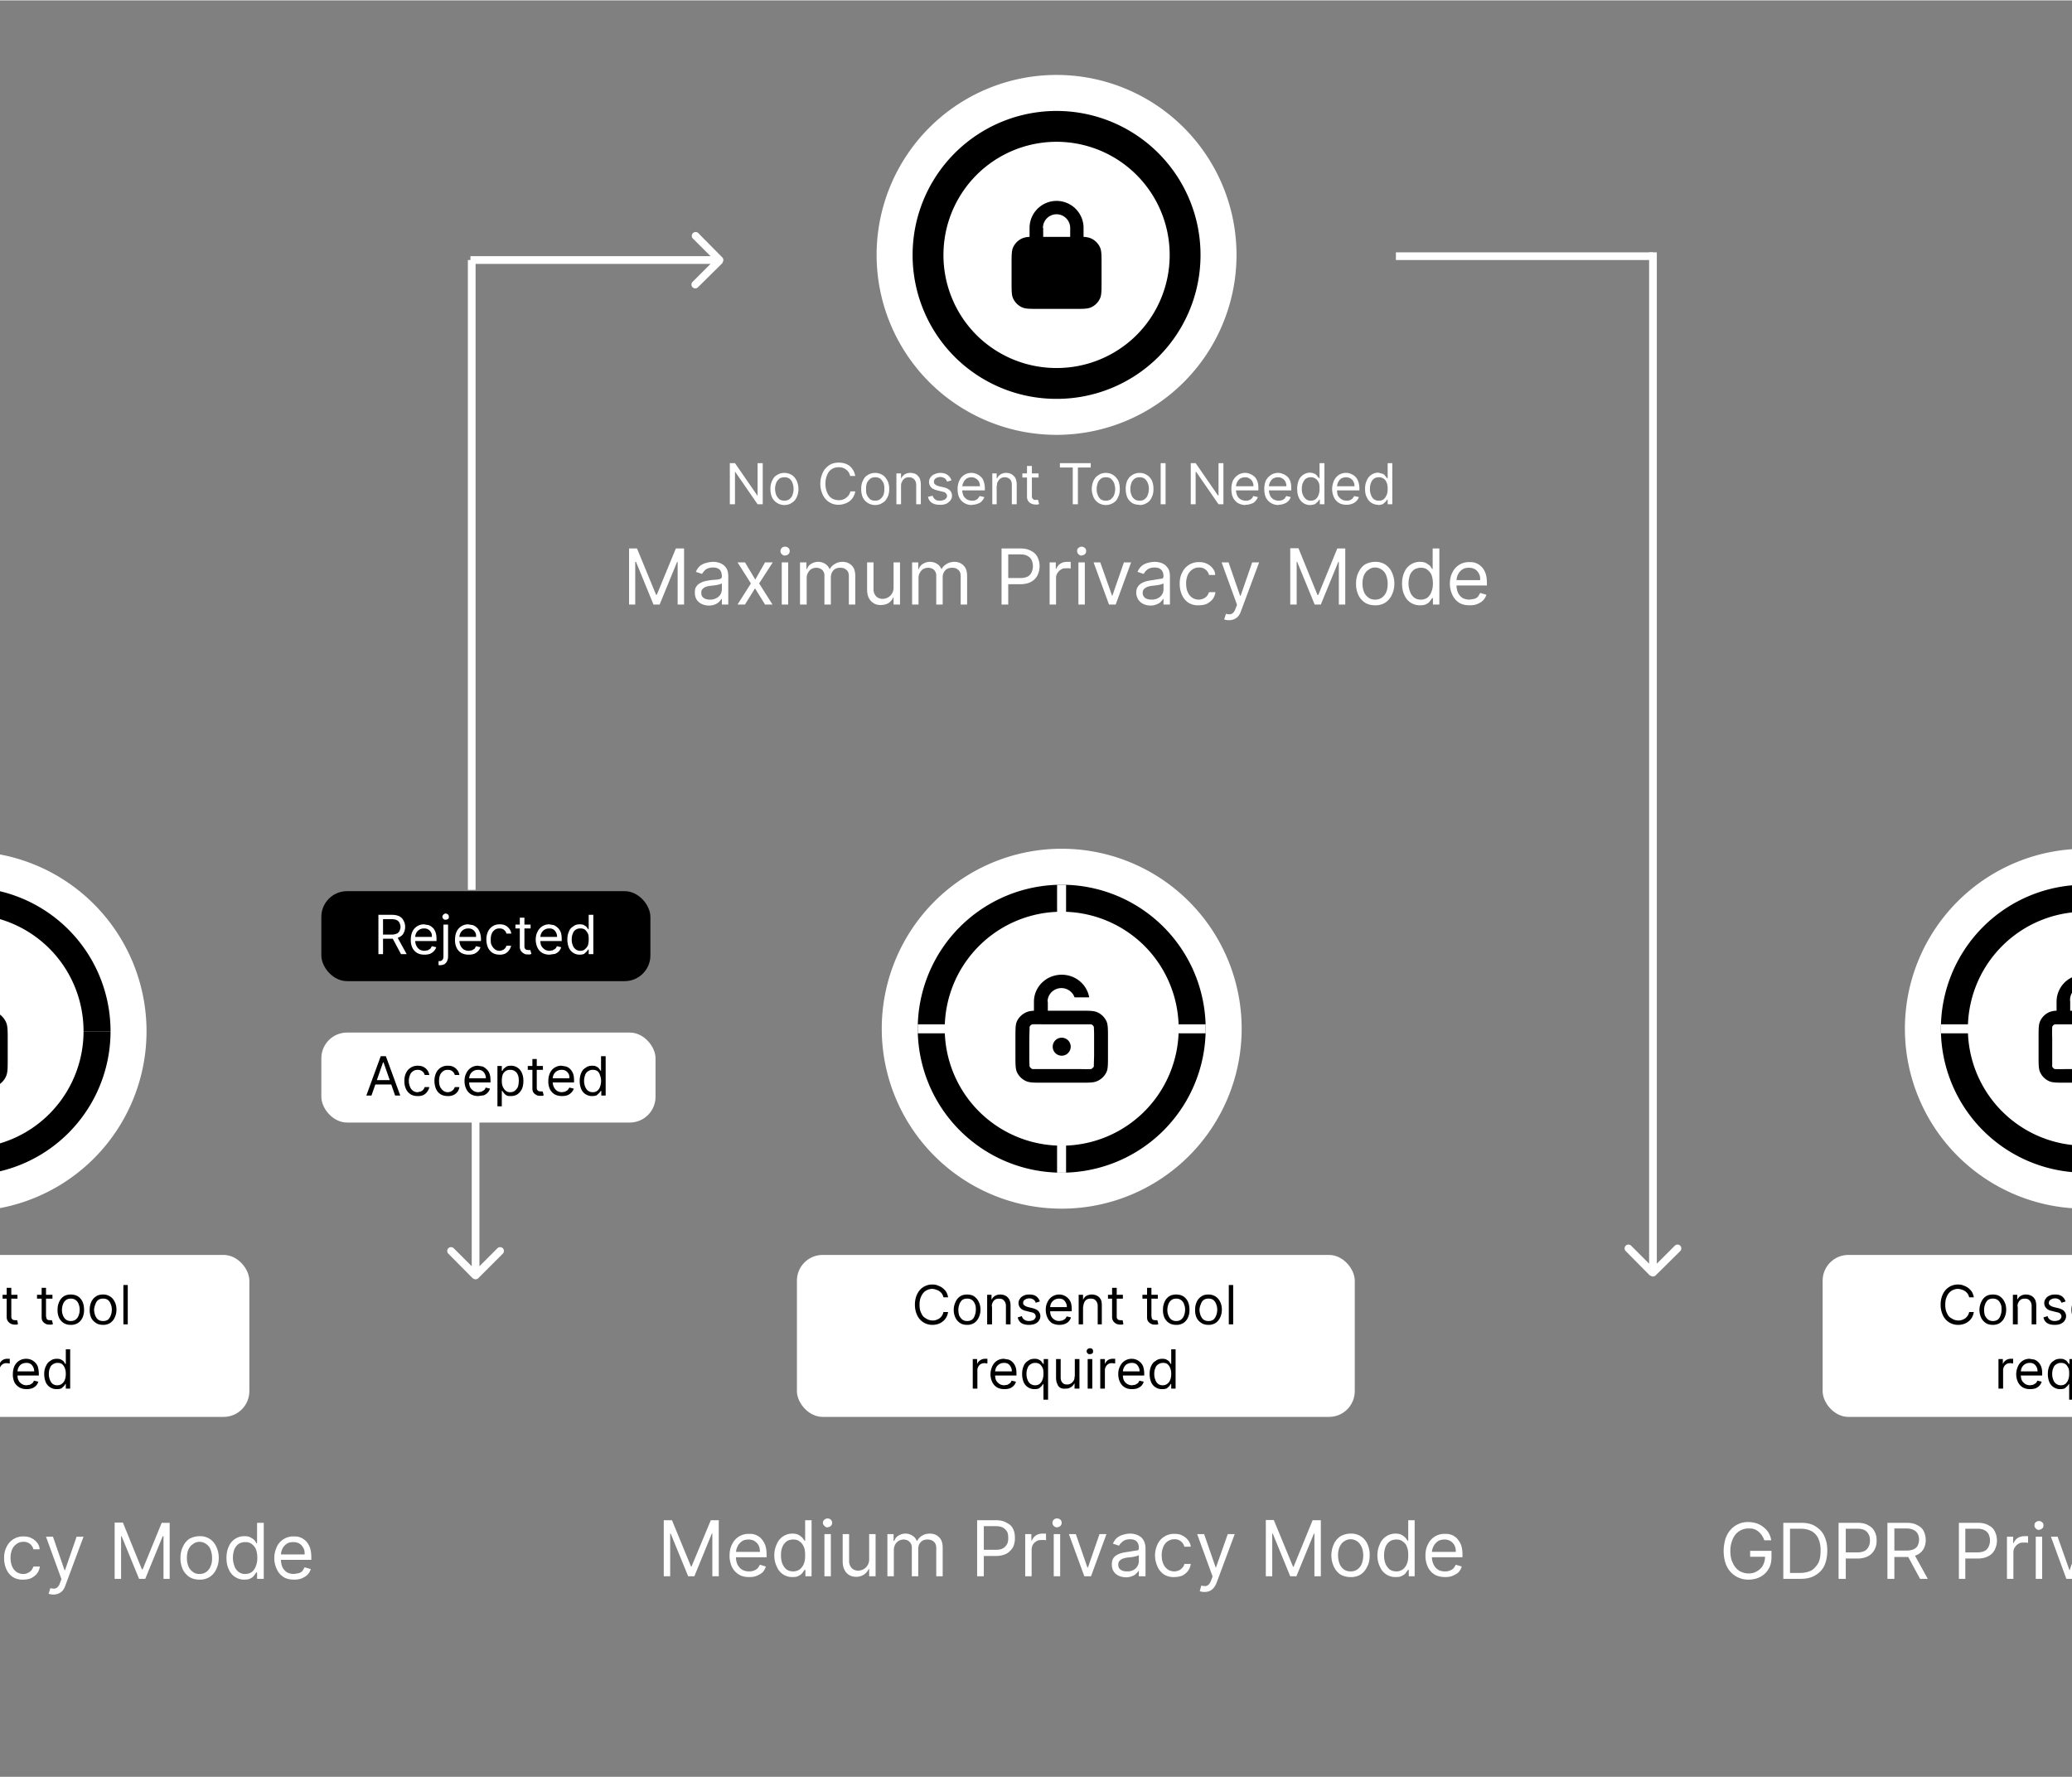 <?xml version="1.0"?>
<svg xmlns="http://www.w3.org/2000/svg" viewBox="170 0 806 691" width="520" height="446">
  <rect x="170" y="0" width="806" height="691" fill="#808080" stroke="none"/>
  <svg fill="none" viewBox="0 0 1146 691" width="1146" data-manipulated-width="true" height="691" data-manipulated-height="true">
  <g clip-path="url(#a)">
    <path d="M581 169a70 70 0 1 0 0-140 70 70 0 0 0 0 140Z" fill="#fff"/>
    <path d="M575.8 88.5V92h10.5v-3.5c0-2.9-2.4-5.3-5.3-5.3a5.3 5.3 0 0 0-5.3 5.3Zm-5.3 3.5a8 8 0 0 0-2.7.5 7 7 0 0 0-3.8 3.8c-.5 1.3-.5 3-.5 6.2v7c0 3.3 0 4.9.5 6.2a7 7 0 0 0 3.8 3.8c1.3.5 3 .5 6.2.5h14c3.3 0 4.9 0 6.2-.5a7 7 0 0 0 3.8-3.8c.5-1.3.5-3 .5-6.2v-7c0-3.3 0-4.9-.5-6.2a7 7 0 0 0-3.8-3.8 8 8 0 0 0-2.7-.5v-3.5a10.5 10.5 0 1 0-21 0V92Z" fill="color(display-p3 .5 .5 .5)" fill-rule="evenodd" clip-rule="evenodd"/>
    <path d="M414.7 213.2h3.1l7.4 18h.3l7.4-18h3.2V235h-2.5v-16.6h-.2l-6.8 16.6h-2.4l-6.8-16.6h-.3V235h-2.4v-21.8Zm31.1 22.2c-1 0-2-.2-2.8-.6a4.8 4.8 0 0 1-2-1.7c-.5-.8-.7-1.7-.7-2.7 0-1 .1-1.7.5-2.3a4 4 0 0 1 1.5-1.4 7.8 7.8 0 0 1 2-.8 24.6 24.6 0 0 1 2.3-.4 102.8 102.8 0 0 1 2.4-.2c.6-.1 1.1-.2 1.4-.4.3-.2.4-.4.4-.9 0-1-.3-2-.8-2.5-.6-.6-1.5-.9-2.6-.9-1.2 0-2.2.3-2.9.8-.6.6-1.1 1.1-1.4 1.7l-2.4-.8c.4-1 1-1.8 1.7-2.4a6.4 6.4 0 0 1 2.4-1.1 9.7 9.7 0 0 1 2.5-.4c.5 0 1.1 0 1.8.2a5.8 5.8 0 0 1 2 .8c.6.4 1.2 1 1.6 1.7.4.8.6 1.8.6 3.1V235h-2.5v-2.2h-.1l-.9 1.1a5 5 0 0 1-1.5 1c-.7.3-1.5.5-2.5.5Zm.4-2.3a5 5 0 0 0 2.5-.6 4 4 0 0 0 1.6-1.5 3.9 3.9 0 0 0 .5-2v-2.2l-.7.3-1.2.3a57.8 57.8 0 0 1-1.4.2l-1 .1a9.6 9.6 0 0 0-1.9.4c-.5.2-1 .5-1.3.9-.4.3-.5.8-.5 1.5 0 .9.3 1.5 1 2 .6.4 1.4.6 2.4.6Zm13.6-14.5 4 6.7 3.8-6.7h3l-5.3 8.2 5.2 8.2h-2.9l-3.9-6.3-3.9 6.3h-2.9l5.2-8.2-5.2-8.2h2.9Zm14.3 16.4v-16.4h2.5V235h-2.5Zm1.3-19c-.5 0-1-.3-1.3-.6a1.6 1.6 0 0 1-.5-1.2c0-.5.2-.9.5-1.2a1.8 1.8 0 0 1 1.3-.5c.5 0 1 .2 1.3.5.3.3.5.7.5 1.2s-.2.9-.5 1.2a1.8 1.8 0 0 1-1.3.5Zm5.8 19v-16.4h2.5v2.6h.2c.3-.9.9-1.6 1.6-2a5 5 0 0 1 2.8-.8c1 0 2 .3 2.7.8.7.4 1.3 1.1 1.7 2h.1a4.8 4.8 0 0 1 2-2c.8-.5 1.8-.8 3-.8 1.4 0 2.6.5 3.5 1.4 1 1 1.4 2.3 1.4 4.2v11h-2.5v-11c0-1.2-.3-2-1-2.5-.6-.6-1.4-.8-2.3-.8-1.2 0-2 .3-2.7 1-.6.7-1 1.6-1 2.6V235h-2.5v-11.2a3 3 0 0 0-.9-2.3c-.6-.5-1.4-.8-2.3-.8-.7 0-1.3.2-1.9.5a4 4 0 0 0-1.3 1.5c-.4.6-.5 1.3-.5 2V235h-2.6Zm36.4-6.7v-9.7h2.5V235h-2.5v-2.8h-.1c-.4.9-1 1.6-1.8 2.2-.8.5-1.9.8-3.1.8-1 0-2-.2-2.7-.7a4.7 4.7 0 0 1-1.9-2c-.5-1-.7-2-.7-3.5v-10.4h2.5V229a4 4 0 0 0 1 2.8c.7.7 1.6 1 2.6 1a4.3 4.3 0 0 0 4.2-4.4Zm7.2 6.7v-16.4h2.4v2.6h.2c.3-.9.9-1.6 1.6-2a5 5 0 0 1 2.8-.8c1 0 2 .3 2.7.8.7.4 1.3 1.1 1.7 2h.1a4.8 4.8 0 0 1 2-2c.8-.5 1.8-.8 3-.8 1.4 0 2.6.5 3.5 1.4 1 1 1.4 2.3 1.4 4.2v11h-2.5v-11c0-1.2-.3-2-1-2.5-.6-.6-1.4-.8-2.3-.8-1.2 0-2 .3-2.7 1-.6.7-1 1.6-1 2.6V235h-2.5v-11.2a3 3 0 0 0-.9-2.3c-.6-.5-1.4-.8-2.3-.8-.7 0-1.3.2-1.9.5a4 4 0 0 0-1.3 1.5c-.4.6-.5 1.3-.5 2V235h-2.5Zm34.8 0v-21.8h7.4c1.7 0 3 .3 4.2 1 1 .5 1.9 1.3 2.4 2.4.5 1 .8 2.2.8 3.5 0 1.3-.3 2.4-.8 3.5-.5 1-1.3 1.9-2.4 2.5-1 .6-2.5 1-4.2 1h-5.3v-2.4h5.2c1.2 0 2.1-.2 2.9-.6.7-.4 1.2-1 1.5-1.7.3-.7.5-1.4.5-2.3 0-.9-.2-1.7-.5-2.4-.3-.6-.8-1.2-1.6-1.6-.7-.4-1.6-.6-2.8-.6h-4.7V235h-2.6Zm18.7 0v-16.4h2.4v2.5h.2a4 4 0 0 1 1.6-2c.8-.5 1.7-.7 2.7-.7a28 28 0 0 1 1.3 0v2.6a7.8 7.8 0 0 0-.6-.1 5.8 5.8 0 0 0-1 0c-.7 0-1.5 0-2 .4a3.8 3.8 0 0 0-1.5 1.4c-.4.5-.6 1.2-.6 2V235h-2.5Zm11.2 0v-16.4h2.5V235h-2.5Zm1.2-19c-.4 0-.9-.3-1.2-.6a1.6 1.6 0 0 1-.5-1.2c0-.5.1-.9.5-1.2a1.8 1.8 0 0 1 1.2-.5c.5 0 1 .2 1.3.5.4.3.5.7.5 1.2s-.1.9-.5 1.2a1.8 1.8 0 0 1-1.3.5Zm19.3 2.6-6 16.4h-2.6l-6-16.4h2.6l4.6 13h.1l4.5-13h2.8Zm7.6 16.8c-1 0-2-.2-2.8-.6a4.8 4.8 0 0 1-2-1.7c-.5-.8-.8-1.7-.8-2.7 0-1 .2-1.7.6-2.3a4 4 0 0 1 1.5-1.4 7.8 7.8 0 0 1 2-.8 24.5 24.5 0 0 1 2.3-.4 102.2 102.2 0 0 1 3.8-.6c.2-.2.4-.4.4-.9 0-1-.3-2-.9-2.5-.5-.6-1.4-.9-2.6-.9-1.2 0-2.1.3-2.8.8-.7.6-1.1 1.1-1.4 1.7l-2.4-.8c.4-1 1-1.8 1.7-2.4a6.4 6.4 0 0 1 2.3-1.1 9.8 9.8 0 0 1 2.6-.4c.5 0 1 0 1.8.2a5.8 5.8 0 0 1 2 .8c.6.4 1.1 1 1.6 1.7.4.8.6 1.8.6 3.1V235h-2.5v-2.2h-.1l-.9 1.1c-.4.4-1 .8-1.6 1-.6.3-1.4.5-2.4.5Zm.4-2.3a5 5 0 0 0 2.5-.6 4 4 0 0 0 1.6-1.5 3.9 3.9 0 0 0 .5-2v-2.2l-.7.3-1.2.3a57.8 57.8 0 0 1-1.4.2l-1 .1a9.6 9.6 0 0 0-1.9.4c-.5.2-1 .5-1.4.9-.3.3-.5.8-.5 1.5 0 .9.4 1.5 1 2 .7.4 1.5.6 2.5.6Zm18.3 2.2a7 7 0 0 1-4-1 7 7 0 0 1-2.5-3c-.6-1.3-.9-2.8-.9-4.4 0-1.7.3-3.1 1-4.4a7 7 0 0 1 6.5-4c1 0 2 .1 3 .6a6 6 0 0 1 2.3 1.8c.6.7 1 1.6 1 2.6h-2.4a3.8 3.8 0 0 0-4-2.9c-1 0-1.8.3-2.5.8a5 5 0 0 0-1.8 2.2 8 8 0 0 0-.6 3.2c0 1.3.2 2.4.6 3.3a5 5 0 0 0 1.7 2.2c.8.5 1.6.8 2.6.8a4.5 4.5 0 0 0 1.8-.4 3.7 3.7 0 0 0 1.4-1c.3-.4.6-.9.8-1.5h2.5a5.8 5.8 0 0 1-1 2.6c-.6.8-1.4 1.4-2.3 1.9-.9.4-2 .6-3.2.6Zm11.8 5.8a5.5 5.5 0 0 1-1.9-.3l.7-2.2c.6.2 1.1.2 1.6.2a2 2 0 0 0 1.2-.6c.4-.4.7-1 1-1.8l.5-1.3-6-16.5h2.7l4.5 13h.2l4.5-13h2.7l-7 18.8a7 7 0 0 1-1 2 4.4 4.4 0 0 1-1.7 1.3 5 5 0 0 1-2 .4Zm23.8-28h3.2l7.4 18.2h.3l7.4-18.1h3.1V235h-2.5v-16.6h-.2l-6.8 16.6h-2.4l-6.8-16.6h-.2V235h-2.5v-21.8Zm33 22.2c-1.5 0-2.7-.3-3.9-1-1-.7-2-1.7-2.6-3a10 10 0 0 1-.9-4.4c0-1.7.3-3.2 1-4.5a7.1 7.1 0 0 1 2.5-3c1.2-.6 2.4-1 4-1a7 7 0 0 1 3.8 1 7 7 0 0 1 2.6 3 10 10 0 0 1 1 4.5c0 1.7-.4 3.2-1 4.4a7 7 0 0 1-2.6 3 7 7 0 0 1-3.9 1Zm0-2.2c1.1 0 2-.3 2.8-.9a5 5 0 0 0 1.6-2.2c.4-1 .5-2 .5-3.1a8.8 8.8 0 0 0-.5-3c-.3-1-.9-1.8-1.6-2.3-.7-.6-1.7-1-2.8-1-1.1 0-2 .4-2.7 1-.8.5-1.3 1.3-1.7 2.2a8.8 8.8 0 0 0-.5 3.1c0 1.1.2 2.1.5 3a5 5 0 0 0 1.7 2.3c.7.6 1.6.9 2.7.9Zm17.5 2.2a6.4 6.4 0 0 1-6.1-4c-.6-1.2-.9-2.7-.9-4.4 0-1.8.3-3.2.9-4.5a6.5 6.5 0 0 1 6.1-4c1 0 2 .2 2.5.6.6.3 1.1.7 1.5 1.1l.7 1.1h.2v-8h2.6V235h-2.5v-2.5h-.3a16.2 16.2 0 0 1-.8 1.1c-.3.5-.8.9-1.4 1.2-.7.4-1.5.5-2.5.5Zm.3-2.2c1 0 1.9-.3 2.6-.8a5 5 0 0 0 1.5-2.2c.4-1 .6-2 .6-3.3 0-1.2-.2-2.3-.5-3.2-.4-1-1-1.6-1.6-2.1-.7-.6-1.6-.8-2.6-.8s-2 .3-2.7.8a5 5 0 0 0-1.6 2.2c-.3 1-.5 2-.5 3.1a9 9 0 0 0 .6 3.2c.3 1 .9 1.7 1.6 2.3.7.5 1.5.8 2.6.8Zm19 2.2c-1.6 0-3-.3-4.1-1a7 7 0 0 1-2.6-3 10 10 0 0 1-1-4.4c0-1.6.3-3.1 1-4.4a7 7 0 0 1 6.5-4c.8 0 1.6 0 2.4.3a6.3 6.3 0 0 1 2.3 1.4c.7.7 1.2 1.5 1.6 2.5.4 1 .6 2.4.6 3.9v1h-12.6v-2.1h10c0-1-.1-1.8-.5-2.5a4.2 4.2 0 0 0-1.5-1.7c-.7-.4-1.5-.6-2.4-.6-1 0-1.9.2-2.6.7a5 5 0 0 0-1.7 2 5.6 5.6 0 0 0-.5 2.5v1.4a7 7 0 0 0 .6 3.2c.4.8 1 1.5 1.8 2 .8.4 1.7.6 2.7.6l1.8-.3a3.8 3.8 0 0 0 1.4-.8l.9-1.5 2.4.7a5.4 5.4 0 0 1-1.3 2.2c-.6.6-1.3 1-2.2 1.4-1 .4-2 .5-3 .5Zm-275-55.3v16h-2l-8.7-12.6h-.1V196h-2v-16h2l8.7 12.6h.1V180h2Zm8.4 16.3c-1 0-2-.3-2.8-.8a5.3 5.3 0 0 1-2-2.2c-.4-1-.6-2-.6-3.2 0-1.3.2-2.4.7-3.3.4-1 1-1.7 1.9-2.2.8-.5 1.7-.8 2.8-.8s2 .3 2.9.8c.8.5 1.4 1.3 1.9 2.2.4 1 .7 2 .7 3.3 0 1.2-.3 2.3-.7 3.2-.5 1-1.1 1.7-2 2.2-.7.5-1.7.8-2.8.8Zm0-1.7c.8 0 1.5-.2 2-.6.6-.5 1-1 1.2-1.7a6.4 6.4 0 0 0 .4-2.2c0-.8-.1-1.6-.4-2.3-.2-.7-.6-1.2-1.1-1.7-.6-.4-1.2-.6-2-.6-.9 0-1.6.2-2.1.6-.5.5-1 1-1.2 1.7a6.4 6.4 0 0 0-.4 2.3c0 .8.2 1.5.4 2.2.3.7.7 1.2 1.2 1.7.5.4 1.2.6 2 .6Zm27.6-9.6h-2a4 4 0 0 0-1.6-2.5 4.4 4.4 0 0 0-1.3-.7 5.4 5.4 0 0 0-1.5-.2c-1 0-1.9.2-2.7.7-.8.5-1.4 1.2-1.8 2.2a8 8 0 0 0-.7 3.5 8 8 0 0 0 .7 3.5c.4 1 1 1.7 1.8 2.2a4.9 4.9 0 0 0 2.7.7c.5 0 1 0 1.5-.2s1-.4 1.3-.7a4.1 4.1 0 0 0 1.7-2.5h1.9a6.4 6.4 0 0 1-.8 2.2 6 6 0 0 1-1.4 1.6 6.3 6.3 0 0 1-2 1 7.2 7.2 0 0 1-2.2.4c-1.4 0-2.6-.3-3.7-1-1-.6-1.9-1.6-2.5-2.8-.6-1.3-1-2.7-1-4.4 0-1.7.4-3.1 1-4.4a6.9 6.9 0 0 1 2.5-2.8c1-.7 2.3-1 3.7-1 .8 0 1.5.1 2.2.3a6.2 6.2 0 0 1 2 1 5.9 5.9 0 0 1 1.4 1.7c.4.6.6 1.4.8 2.2Zm7.7 11.3c-1 0-2-.3-2.8-.8a5.3 5.3 0 0 1-2-2.2c-.4-1-.6-2-.6-3.2 0-1.3.2-2.4.7-3.3.4-1 1-1.7 1.9-2.2.8-.5 1.8-.8 2.8-.8 1.1 0 2 .3 2.9.8.8.5 1.4 1.3 1.9 2.2.5 1 .7 2 .7 3.3 0 1.2-.2 2.3-.7 3.2-.5 1-1 1.7-2 2.2-.7.5-1.7.8-2.8.8Zm0-1.7c.9 0 1.5-.2 2-.6.6-.5 1-1 1.3-1.7a6.4 6.4 0 0 0 .3-2.2c0-.8 0-1.6-.3-2.3-.3-.7-.7-1.2-1.2-1.7-.6-.4-1.2-.6-2-.6s-1.6.2-2 .6c-.6.5-1 1-1.3 1.7a6.4 6.4 0 0 0-.3 2.3c0 .8 0 1.5.3 2.2.3.7.7 1.2 1.2 1.7.5.4 1.2.6 2 .6Zm10.1-5.8v7.2h-1.8v-12h1.8v1.9h.1a3.4 3.4 0 0 1 1.3-1.5 4 4 0 0 1 2.2-.6c.8 0 1.6.2 2.2.5.6.4 1 .9 1.4 1.5.3.7.5 1.6.5 2.6v7.6h-1.8v-7.5c0-1-.3-1.7-.8-2.2-.5-.5-1.1-.8-2-.8-.6 0-1.1.1-1.6.4a2.7 2.7 0 0 0-1 1.1c-.3.5-.5 1-.5 1.8Zm19.6-2.1-1.7.5a3 3 0 0 0-.4-.8 2.2 2.2 0 0 0-.9-.7 3 3 0 0 0-1.3-.3c-.7 0-1.3.2-1.8.5-.5.4-.7.8-.7 1.3s.1.8.5 1.1c.3.3.8.5 1.5.7l1.8.4a5 5 0 0 1 2.4 1.2 3 3 0 0 1 .2 3.9c-.4.5-1 1-1.6 1.3a6 6 0 0 1-2.5.4c-1.2 0-2.2-.2-3-.7a3.5 3.5 0 0 1-1.6-2.4l1.8-.4c.2.6.5 1.1 1 1.4.4.4 1 .5 1.8.5s1.5-.2 2-.5c.5-.4.8-.8.8-1.3s-.2-.8-.5-1.1c-.2-.3-.7-.5-1.3-.6l-2-.5c-1.1-.3-2-.7-2.4-1.2a3 3 0 0 1-.8-2c0-.8.2-1.4.6-1.9.4-.5.9-1 1.6-1.2.6-.3 1.4-.5 2.2-.5 1.2 0 2.1.3 2.8.8.7.5 1.2 1.2 1.5 2Zm8 9.6c-1.2 0-2.2-.3-3-.8a5.1 5.1 0 0 1-2-2.2c-.4-.9-.6-2-.6-3.2s.2-2.3.7-3.3a5 5 0 0 1 4.7-3c.6 0 1.2.1 1.9.4a4.6 4.6 0 0 1 1.6 1c.5.4 1 1 1.2 1.8.3.8.5 1.7.5 2.8v.8h-9.3V189h7.4a4 4 0 0 0-.4-1.8 3 3 0 0 0-1.2-1.2c-.4-.3-1-.5-1.7-.5s-1.4.2-1.9.5c-.5.4-1 .9-1.2 1.5a4.1 4.1 0 0 0-.5 1.8v1c0 1 .2 1.7.5 2.4.3.6.8 1 1.3 1.4.6.3 1.2.5 2 .5.5 0 1 0 1.3-.2a2.8 2.8 0 0 0 1-.6l.7-1 1.8.4a4 4 0 0 1-1 1.6c-.4.5-1 .8-1.6 1a6 6 0 0 1-2.2.4Zm9.6-7.5v7.2H556v-12h1.7v1.9h.2a3.4 3.4 0 0 1 1.3-1.5 4 4 0 0 1 2.2-.6c.8 0 1.5.2 2.1.5.6.4 1.1.9 1.5 1.5.3.7.5 1.6.5 2.6v7.6h-1.9v-7.5c0-1-.2-1.7-.7-2.2-.5-.5-1.2-.8-2-.8-.6 0-1.1.1-1.6.4a2.7 2.7 0 0 0-1 1.1c-.4.5-.5 1-.5 1.8ZM574 184v1.6h-6.3V184h6.3Zm-4.5-2.9h1.9v11.5c0 .5 0 .9.2 1.1l.6.6h1.6l.4 1.6-.5.2a3.9 3.9 0 0 1-.9 0 3.7 3.7 0 0 1-1.5-.3 3 3 0 0 1-1.3-1 3 3 0 0 1-.5-1.7v-12Zm12.8.6V180h12v1.7h-5V196h-2v-14.3h-5Zm17.9 14.6c-1.1 0-2-.3-2.9-.8a5.3 5.3 0 0 1-1.9-2.2c-.4-1-.7-2-.7-3.2 0-1.3.3-2.4.7-3.3.5-1 1.1-1.7 2-2.2.7-.5 1.7-.8 2.8-.8s2 .3 2.8.8c.8.5 1.5 1.3 2 2.2.4 1 .6 2 .6 3.3 0 1.2-.2 2.3-.7 3.2-.4 1-1 1.7-1.9 2.2-.8.5-1.8.8-2.8.8Zm0-1.7c.8 0 1.5-.2 2-.6.5-.5 1-1 1.2-1.7a6.4 6.4 0 0 0 .4-2.2c0-.8-.2-1.6-.4-2.3-.3-.7-.7-1.2-1.2-1.7-.5-.4-1.2-.6-2-.6-.9 0-1.5.2-2 .6-.6.5-1 1-1.2 1.7a6.4 6.4 0 0 0-.4 2.3c0 .8.1 1.5.4 2.2.2.7.6 1.2 1.1 1.7.6.4 1.2.6 2 .6Zm13 1.6c-1 0-2-.2-2.8-.7a5.3 5.3 0 0 1-1.9-2.2c-.4-1-.6-2-.6-3.2 0-1.3.2-2.4.6-3.3.5-1 1.1-1.7 2-2.2.8-.5 1.7-.8 2.8-.8s2 .3 2.8.8c.9.5 1.5 1.3 2 2.2.4 1 .6 2 .6 3.3 0 1.2-.2 2.3-.7 3.2-.4 1-1 1.7-1.9 2.2-.8.5-1.7.8-2.8.8Zm0-1.6c1 0 1.6-.2 2.1-.6.6-.5 1-1 1.2-1.7a6.4 6.4 0 0 0 .4-2.2c0-.8-.1-1.6-.4-2.3-.3-.7-.6-1.2-1.2-1.7-.5-.4-1.2-.6-2-.6s-1.5.2-2 .6c-.6.5-1 1-1.2 1.7a6.4 6.4 0 0 0-.4 2.3c0 .8.1 1.5.4 2.2.2.7.6 1.2 1.2 1.7.5.4 1.2.6 2 .6Zm10.2-14.6v16h-1.9v-16h1.9Zm22.5 0v16H644l-8.7-12.6h-.2V196h-1.9v-16h1.9l8.7 12.6h.2V180h1.9Zm8.6 16.3c-1.1 0-2.1-.3-3-.8a5.1 5.1 0 0 1-1.9-2.2c-.4-.9-.6-2-.6-3.2s.2-2.3.6-3.3c.5-.9 1.1-1.6 2-2.2a5 5 0 0 1 2.8-.8c.6 0 1.2.1 1.8.4a4.6 4.6 0 0 1 1.7 1c.5.4.9 1 1.2 1.8.3.8.4 1.7.4 2.8v.8h-9.2V189h7.3a4 4 0 0 0-.4-1.8 3 3 0 0 0-1.1-1.2c-.5-.3-1-.5-1.7-.5-.8 0-1.4.2-2 .5-.5.4-.9.9-1.2 1.5a4.1 4.1 0 0 0-.4 1.8v1c0 1 .2 1.7.5 2.4.3.6.7 1 1.3 1.4.6.3 1.2.5 2 .5.4 0 .9 0 1.3-.2a2.8 2.8 0 0 0 1-.6c.3-.3.5-.7.6-1l1.8.4a4 4 0 0 1-1 1.6c-.4.5-.9.8-1.6 1a6 6 0 0 1-2.2.4Zm12.9 0c-1.2 0-2.2-.3-3-.8a5.1 5.1 0 0 1-2-2.2c-.4-.9-.6-2-.6-3.2s.2-2.3.6-3.3c.5-.9 1.1-1.6 2-2.2a5 5 0 0 1 2.8-.8c.6 0 1.2.1 1.8.4a4.6 4.6 0 0 1 1.7 1c.5.4.9 1 1.2 1.8.3.8.4 1.7.4 2.8v.8h-9.2V189h7.3a4 4 0 0 0-.4-1.8 3 3 0 0 0-1.1-1.2c-.5-.3-1-.5-1.7-.5-.8 0-1.4.2-2 .5-.5.4-.9.9-1.2 1.5a4.1 4.1 0 0 0-.4 1.8v1c0 1 .2 1.7.5 2.4.3.6.7 1 1.3 1.4.6.3 1.2.5 2 .5a4 4 0 0 0 1.3-.2 2.8 2.8 0 0 0 1-.6l.7-1 1.7.4a4 4 0 0 1-1 1.6 4.6 4.6 0 0 1-1.6 1 6 6 0 0 1-2.1.4Zm12.3 0a4.7 4.7 0 0 1-4.5-3c-.4-.9-.6-2-.6-3.3 0-1.2.2-2.3.6-3.3a4.8 4.8 0 0 1 4.5-3c.8.1 1.4.3 1.8.5.5.3.8.6 1 1l.7.7h.1V180h1.9v16h-1.8v-1.8h-.2l-.6.8-1 .9c-.6.2-1.2.4-2 .4Zm.2-1.7a3 3 0 0 0 1.9-.6c.5-.4.9-1 1.1-1.6.3-.7.4-1.5.4-2.4 0-.9 0-1.7-.3-2.4-.3-.6-.7-1.2-1.2-1.5a3 3 0 0 0-1.9-.6c-.8 0-1.4.2-2 .6-.5.4-.8 1-1.1 1.6-.3.7-.4 1.5-.4 2.3 0 .9.1 1.6.4 2.3.3.7.7 1.3 1.2 1.7a3 3 0 0 0 2 .6Zm14 1.6c-1.2 0-2.2-.2-3-.7a5.1 5.1 0 0 1-2-2.2c-.4-.9-.7-2-.7-3.2s.3-2.3.7-3.3c.5-.9 1-1.6 1.9-2.2a5 5 0 0 1 2.8-.8c.7 0 1.3.1 1.9.4a4.6 4.6 0 0 1 2.8 2.8c.3.8.5 1.7.5 2.8v.8h-9.3V189h7.4a4 4 0 0 0-.4-1.8 3 3 0 0 0-1.1-1.2c-.5-.3-1.1-.5-1.8-.5s-1.3.2-1.9.5a3.6 3.6 0 0 0-1.2 1.5 4.1 4.1 0 0 0-.4 1.8v1c0 1 .1 1.7.4 2.4.4.6.8 1 1.4 1.4.5.3 1.2.5 2 .5.4 0 .8 0 1.2-.2a2.8 2.8 0 0 0 1-.6l.7-1 1.8.4a4 4 0 0 1-1 1.6 4.6 4.6 0 0 1-1.6 1 6 6 0 0 1-2.2.4Zm12.2 0a4.7 4.7 0 0 1-4.4-2.9c-.5-.9-.7-2-.7-3.3 0-1.2.2-2.3.7-3.3a4.8 4.8 0 0 1 4.5-3l1.8.5c.5.3.8.6 1 1l.6.7h.2V180h1.8v16h-1.8v-1.8h-.2l-.6.8-1 .9c-.5.2-1.1.4-1.9.4Zm.3-1.6a3 3 0 0 0 1.9-.6c.5-.4.8-1 1.1-1.6.3-.7.4-1.5.4-2.4 0-.9-.1-1.7-.4-2.4-.2-.6-.6-1.2-1.1-1.5a3 3 0 0 0-2-.6c-.7 0-1.4.2-1.9.6-.5.4-.9 1-1.1 1.6-.3.7-.4 1.5-.4 2.3 0 .9.1 1.6.4 2.3.2.7.6 1.3 1.1 1.7a3 3 0 0 0 2 .6ZM157 471a70 70 0 1 0 0-140 70 70 0 0 0 0 140Z" fill="#fff"/>
    <path d="M149 389.3v3.7h12.9c3.4 0 5.2 0 6.5.6a7.5 7.5 0 0 1 4 4c.6 1.4.6 3.2.6 6.7v7.5c0 3.4 0 5.2-.6 6.6a7.5 7.5 0 0 1-4 4c-1.3.6-3 .6-6.5.6h-14.8c-3.4 0-5.2 0-6.5-.6a7.5 7.5 0 0 1-4-4c-.6-1.4-.6-3.2-.6-6.6v-7.5c0-3.5 0-5.3.6-6.7a7.5 7.5 0 0 1 4-4c.7-.3 1.6-.5 2.8-.5v-3.9c0-6.2 5-11.2 11.1-11.2 5.5 0 10 4 11 9.4h-5.8a5.6 5.6 0 0 0-5.2-3.8c-3 0-5.6 2.5-5.6 5.6Zm-1.9 9.3a60.8 60.8 0 0 0-4.4.2c-.5.2-.8.5-1 1v.7l-.1 3.7v7.6a62.7 62.7 0 0 0 .1 4.4c.2.5.5.8 1 1l.7.1H162a60.8 60.8 0 0 0 4.4 0c.5-.3.8-.6 1-1v-.8l.1-3.7v-7.6a62.7 62.7 0 0 0-.1-4.4 1.9 1.9 0 0 0-1-1l-.7-.1H147Zm19.2.2Zm1 1Zm0 16.5Zm-1 1Zm-23.6 0Zm-1-1Zm0-16.6Zm1-1Z" fill="color(display-p3 .5 .5 .5)" fill-rule="evenodd" clip-rule="evenodd"/>
    <path d="M213 401a56 56 0 0 1-56 56v-10.5a45.5 45.5 0 0 0 45.5-45.5H213Zm-56 56a56 56 0 0 1-39.6-16.4A56 56 0 0 1 101 401h10.5a45.5 45.5 0 0 0 28 42 45.5 45.5 0 0 0 17.5 3.5V457Zm-56-56a56 56 0 0 1 16.4-39.6A56 56 0 0 1 157 345v10.5a45.5 45.5 0 0 0-45.5 45.5H101Z" fill="color(display-p3 .941 .941 .941)"/>
    <path d="M157 345a56 56 0 0 1 39.6 16.4A56 56 0 0 1 213 401h-10.5a45.5 45.5 0 0 0-13.3-32.2 45.5 45.5 0 0 0-32.2-13.3V345Z" fill="color(display-p3 1 .75 0)"/>
    <path d="M23 614v-21.8h2.6v19.5h10.2v2.3H23Zm16.5 0v-16.4H42V614h-2.5Zm1.3-19c-.5 0-1-.3-1.3-.6a1.6 1.6 0 0 1-.5-1.2c0-.5.2-.9.5-1.2a1.8 1.8 0 0 1 1.3-.5c.5 0 .9.2 1.2.5.4.3.6.7.6 1.2s-.2.9-.6 1.2a1.8 1.8 0 0 1-1.2.5Zm12.4 25.5c-1.2 0-2.2-.2-3.1-.5-.9-.3-1.6-.7-2.2-1.2a6.6 6.6 0 0 1-1.4-1.6l2-1.4.9 1c.4.4.8.7 1.4 1 .6.3 1.4.5 2.4.5 1.3 0 2.4-.4 3.3-1 .9-.6 1.3-1.6 1.3-3V611h-.2a13.4 13.4 0 0 1-.8 1c-.3.5-.8.9-1.5 1.2-.6.4-1.4.5-2.5.5-1.3 0-2.5-.3-3.6-.9-1-.6-1.8-1.5-2.4-2.7-.6-1.2-1-2.7-1-4.4 0-1.6.4-3.1 1-4.3a6.5 6.5 0 0 1 6.1-4c1 0 1.9.2 2.5.6.6.3 1.1.7 1.4 1.1l.8 1.1h.3v-2.6h2.4v16.9a5.5 5.5 0 0 1-3.5 5.4c-1 .4-2.3.6-3.6.6Zm0-9c1 0 1.8-.2 2.5-.7.7-.5 1.2-1.1 1.6-2a8 8 0 0 0 .5-3.1c0-1.2-.1-2.2-.5-3.1-.4-1-.9-1.6-1.6-2.2-.7-.5-1.5-.7-2.6-.7-1 0-2 .3-2.6.8a5 5 0 0 0-1.6 2.2c-.4.9-.5 1.9-.5 3a8 8 0 0 0 .5 3c.4.9.9 1.6 1.6 2 .7.5 1.6.8 2.6.8Zm14.2-7.3v9.8H65v-21.8h2.5v8h.2a4.6 4.6 0 0 1 1.8-2c.7-.5 1.8-.8 3-.8s2.1.2 3 .7c.8.4 1.5 1.1 2 2 .4 1 .6 2.1.6 3.5V614h-2.5v-10.2c0-1.3-.3-2.3-1-3-.7-.8-1.6-1.1-2.8-1.1-.8 0-1.5.2-2.2.5a3.8 3.8 0 0 0-1.5 1.5 5 5 0 0 0-.6 2.5Zm22.3-6.6v2.2h-8.4v-2.2h8.4Zm-6-3.9h2.6v15.6c0 .7 0 1.3.3 1.6.2.4.4.6.8.7l1 .2h.7l.4-.1.5 2.2a5 5 0 0 1-1.8.3 5 5 0 0 1-2.1-.4 4.1 4.1 0 0 1-1.7-1.4 4 4 0 0 1-.7-2.4v-16.3Zm18.6 20.3v-21.8h7.4c1.7 0 3 .3 4.2 1 1 .5 1.9 1.3 2.4 2.4.5 1 .8 2.2.8 3.5 0 1.3-.3 2.4-.8 3.5-.5 1-1.3 1.9-2.4 2.5-1 .6-2.5 1-4.2 1h-5.3v-2.4h5.2c1.2 0 2.1-.2 2.9-.6.7-.4 1.2-1 1.5-1.7.3-.7.5-1.4.5-2.3 0-.9-.2-1.7-.5-2.4-.3-.6-.8-1.2-1.6-1.6-.7-.4-1.6-.6-2.8-.6h-4.7V614h-2.6Zm18.7 0v-16.4h2.4v2.5h.2c.3-.8.8-1.5 1.6-2s1.7-.7 2.7-.7a27.9 27.9 0 0 1 1.3 0v2.6a7.8 7.8 0 0 0-.6-.1 5.8 5.8 0 0 0-1 0c-.7 0-1.5 0-2 .4a3.8 3.8 0 0 0-1.5 1.4c-.4.5-.6 1.2-.6 2V614H121Zm11.2 0v-16.4h2.5V614h-2.5Zm1.2-19c-.4 0-.9-.3-1.2-.6a1.6 1.6 0 0 1-.5-1.2c0-.5.1-.9.5-1.2a1.8 1.8 0 0 1 1.2-.5c.5 0 1 .2 1.3.5.4.3.5.7.5 1.2s-.1.9-.5 1.2a1.8 1.8 0 0 1-1.3.5Zm19.3 2.6-6 16.4H144l-6-16.4h2.6l4.6 13h.1l4.5-13h2.8Zm7.6 16.8c-1 0-2-.2-2.8-.6a4.8 4.8 0 0 1-2-1.7c-.5-.8-.8-1.7-.8-2.7 0-1 .2-1.7.6-2.3a4 4 0 0 1 1.5-1.4 7.8 7.8 0 0 1 2-.8 24.6 24.6 0 0 1 2.3-.4 102.2 102.2 0 0 1 3.8-.6c.2-.2.4-.4.4-.9 0-1-.3-1.9-.9-2.5-.5-.6-1.4-.9-2.6-.9-1.2 0-2.1.3-2.8.8-.7.6-1.1 1.1-1.4 1.7l-2.4-.8c.4-1 1-1.8 1.7-2.4a6.4 6.4 0 0 1 2.3-1.1 9.7 9.7 0 0 1 2.6-.4c.5 0 1 0 1.8.2a5.8 5.8 0 0 1 2 .8c.6.4 1.1 1 1.6 1.7.4.8.6 1.8.6 3.1V614h-2.5v-2.2h-.1l-.9 1.1a5 5 0 0 1-1.6 1c-.6.3-1.4.5-2.4.5Zm.4-2.3a5 5 0 0 0 2.5-.6 4 4 0 0 0 1.6-1.5 3.9 3.9 0 0 0 .5-2v-2.2l-.7.3-1.2.3a57.8 57.8 0 0 1-1.4.2l-1 .1a9.6 9.6 0 0 0-1.9.4c-.5.2-1 .5-1.4.9-.3.3-.5.8-.5 1.5 0 .9.4 1.5 1 2 .7.4 1.5.6 2.5.6Zm18.3 2.2a7 7 0 0 1-4-1 7 7 0 0 1-2.5-3c-.6-1.3-.9-2.8-.9-4.4 0-1.7.3-3.1 1-4.4a7 7 0 0 1 6.5-4c1 0 2 .1 3 .6a6 6 0 0 1 2.3 1.8c.6.7 1 1.6 1 2.6H183a3.8 3.8 0 0 0-4-2.9c-1 0-1.8.3-2.5.8a5 5 0 0 0-1.8 2.2 8 8 0 0 0-.6 3.2c0 1.3.2 2.4.6 3.3a5 5 0 0 0 1.7 2.2c.8.5 1.6.8 2.6.8.7 0 1.3-.1 1.8-.4a3.7 3.7 0 0 0 1.4-1c.3-.4.6-.9.8-1.5h2.5a5.8 5.8 0 0 1-1 2.6c-.6.8-1.4 1.4-2.3 1.9-.9.4-2 .6-3.2.6Zm11.8 5.8a5.5 5.5 0 0 1-1.9-.3l.7-2.2c.6.2 1.1.2 1.6.2a2 2 0 0 0 1.2-.6c.4-.4.8-1 1-1.8l.5-1.3-6-16.5h2.7l4.5 13h.2l4.5-13h2.7l-7 18.8a7 7 0 0 1-1 2 4.4 4.4 0 0 1-1.7 1.3 5 5 0 0 1-2 .4Zm23.8-28h3.2l7.4 18.2h.3l7.4-18.1h3.1V614h-2.4v-16.6h-.3l-6.8 16.6h-2.4l-6.8-16.6h-.2V614h-2.5v-21.8Zm33 22.2c-1.5 0-2.7-.3-3.9-1-1-.7-2-1.7-2.6-3a10 10 0 0 1-.9-4.4c0-1.7.3-3.2 1-4.5a7.1 7.1 0 0 1 2.5-3c1.2-.6 2.4-1 4-1a7 7 0 0 1 3.8 1 7 7 0 0 1 2.6 3 10 10 0 0 1 1 4.5c0 1.7-.4 3.2-1 4.4a7 7 0 0 1-2.6 3 7 7 0 0 1-3.9 1Zm0-2.2c1.1 0 2-.3 2.8-.9a5 5 0 0 0 1.6-2.3c.4-.9.5-1.9.5-3a8.8 8.8 0 0 0-.5-3c-.3-1-.9-1.8-1.6-2.3-.7-.6-1.7-1-2.8-1-1.1 0-2 .4-2.7 1-.8.5-1.3 1.3-1.7 2.2a8.8 8.8 0 0 0-.5 3.1c0 1.1.2 2.1.5 3a5 5 0 0 0 1.7 2.3c.7.6 1.6.9 2.7.9Zm17.5 2.2a6.4 6.4 0 0 1-6.1-4c-.6-1.2-.9-2.7-.9-4.4 0-1.8.3-3.2.9-4.5a6.5 6.5 0 0 1 6.1-4c1 0 2 .2 2.5.6.7.3 1.1.7 1.5 1.1l.7 1.1h.2v-8h2.6V614H270v-2.5h-.3l-.8 1.1c-.3.5-.8.9-1.4 1.2-.6.4-1.5.5-2.5.5Zm.3-2.2c1 0 1.9-.3 2.6-.8a5 5 0 0 0 1.5-2.2c.4-1 .6-2 .6-3.3 0-1.2-.2-2.3-.5-3.2-.4-1-1-1.6-1.6-2.1-.7-.6-1.6-.8-2.6-.8s-2 .3-2.7.8a5 5 0 0 0-1.6 2.2c-.3 1-.5 2-.5 3.1a9 9 0 0 0 .6 3.2c.3 1 .9 1.7 1.6 2.3.7.5 1.5.8 2.6.8Zm19 2.2c-1.6 0-3-.3-4.1-1a7 7 0 0 1-2.6-3 10 10 0 0 1-1-4.4c0-1.6.4-3.1 1-4.4a7 7 0 0 1 6.5-4c.8 0 1.6 0 2.4.3a6.3 6.3 0 0 1 2.3 1.4c.7.7 1.2 1.5 1.6 2.5.4 1 .6 2.4.6 3.9v1h-12.6v-2.1h10c0-1 0-1.7-.5-2.5a4.2 4.2 0 0 0-1.5-1.7c-.7-.4-1.5-.6-2.4-.6-1 0-1.9.2-2.6.7a5 5 0 0 0-1.7 2 5.6 5.6 0 0 0-.5 2.5v1.4a7 7 0 0 0 .6 3.2c.4.8 1 1.5 1.8 2 .8.4 1.7.6 2.7.6l1.8-.3a3.8 3.8 0 0 0 1.4-.8l.9-1.5 2.4.7a5.4 5.4 0 0 1-1.3 2.2c-.6.6-1.3 1-2.2 1.4-1 .4-2 .5-3 .5Z" fill="#fff"/>
    <rect fill="#fff" width="217" height="63" x="50" y="488" rx="10"/>
    <path d="M108.8 504.5H107a3.8 3.8 0 0 0-1.6-2.4 4.2 4.2 0 0 0-1.3-.6 5.1 5.1 0 0 0-1.4-.3c-1 0-1.8.3-2.5.7-.8.5-1.4 1.2-1.8 2.1-.5 1-.7 2-.7 3.4 0 1.3.2 2.4.7 3.3.4 1 1 1.6 1.8 2a4.7 4.7 0 0 0 2.5.8c.5 0 1 0 1.4-.2a4.3 4.3 0 0 0 1.3-.6 4 4 0 0 0 1.6-2.5h1.8a6.2 6.2 0 0 1-.7 2.1 5.7 5.7 0 0 1-1.4 1.6 6 6 0 0 1-1.9 1 6.9 6.9 0 0 1-2.1.3 6.4 6.4 0 0 1-5.9-3.7 9.3 9.3 0 0 1-.9-4.1c0-1.6.3-3 .9-4.2a6.4 6.4 0 0 1 5.9-3.7c.7 0 1.5.1 2.1.4a6 6 0 0 1 1.9 1c.5.4 1 .9 1.4 1.5.3.6.6 1.3.7 2.1Zm7.4 10.7c-1 0-2-.2-2.7-.7a5 5 0 0 1-1.8-2 7 7 0 0 1-.7-3.2 7 7 0 0 1 .7-3 5 5 0 0 1 1.8-2.2c.8-.5 1.7-.7 2.7-.7s2 .2 2.7.7a5 5 0 0 1 1.8 2.1c.5.9.7 2 .7 3.1a7 7 0 0 1-.7 3.1 5 5 0 0 1-1.8 2.1 5 5 0 0 1-2.7.7Zm0-1.5a3 3 0 0 0 2-.6c.5-.4.8-1 1-1.6a6 6 0 0 0 .4-2.2c0-.7 0-1.4-.3-2.1-.3-.7-.6-1.2-1.1-1.6a3 3 0 0 0-2-.6 3 3 0 0 0-2 .6c-.4.4-.8 1-1 1.6a6.2 6.2 0 0 0-.4 2.1c0 .8.1 1.5.3 2.2.3.6.7 1.2 1.2 1.6a3 3 0 0 0 2 .6Zm9.7-5.6v6.9H124v-11.5h1.7v1.8h.1a3.3 3.3 0 0 1 1.3-1.4c.5-.3 1.2-.5 2-.5.9 0 1.5.2 2.1.5.6.3 1 .8 1.4 1.4.3.6.5 1.4.5 2.4v7.3h-1.8v-7.2a3 3 0 0 0-.7-2c-.5-.6-1.1-.8-2-.8a3 3 0 0 0-1.4.3 2.6 2.6 0 0 0-1 1.1c-.3.5-.4 1-.4 1.7Zm18.6-2-1.6.5a3 3 0 0 0-.4-.8 2.1 2.1 0 0 0-.8-.6c-.3-.2-.8-.3-1.3-.3a3 3 0 0 0-1.7.5c-.5.3-.7.7-.7 1.2s.1.8.5 1c.3.3.8.5 1.5.7l1.7.4c1 .3 1.7.6 2.2 1.1.5.6.8 1.2.8 2a3 3 0 0 1-.6 1.8c-.3.5-.9.9-1.5 1.2-.7.3-1.5.4-2.4.4-1.1 0-2.1-.2-2.9-.7a3.4 3.4 0 0 1-1.4-2.2l1.6-.5c.2.7.5 1.1 1 1.4.4.3 1 .5 1.7.5.8 0 1.5-.2 2-.5.4-.4.7-.8.7-1.3 0-.4-.2-.7-.4-1-.3-.3-.7-.5-1.3-.6l-2-.5c-1-.2-1.8-.6-2.2-1.1-.5-.5-.8-1.2-.8-2 0-.6.2-1.2.6-1.7.3-.5.8-.9 1.5-1.2.6-.3 1.3-.4 2.1-.4 1.2 0 2 .2 2.7.7a4 4 0 0 1 1.4 2Zm7.7 9.1c-1.2 0-2.1-.2-3-.7a4.9 4.9 0 0 1-1.7-2 7 7 0 0 1-.7-3.1c0-1.2.2-2.2.7-3.1a4.9 4.9 0 0 1 4.5-2.9c.6 0 1.2.1 1.7.3a4.4 4.4 0 0 1 1.6 1c.5.4.9 1 1.2 1.7.3.8.4 1.7.4 2.7v.8H148v-1.6h7c0-.6-.1-1.2-.4-1.7a3 3 0 0 0-1-1.2 3 3 0 0 0-1.7-.4c-.7 0-1.3.2-1.8.5a3.4 3.4 0 0 0-1.2 1.3 4 4 0 0 0-.4 1.8v1c0 .9.1 1.6.4 2.2.3.6.7 1 1.3 1.4.5.3 1.1.5 1.8.5l1.3-.2 1-.6c.3-.3.5-.6.6-1l1.7.4a3.8 3.8 0 0 1-.9 1.6 4.4 4.4 0 0 1-1.6 1c-.6.2-1.3.3-2 .3Zm9.1-7v6.8h-1.7v-11.5h1.7v1.8h.1a3.3 3.3 0 0 1 1.2-1.4c.6-.3 1.3-.5 2.2-.5.7 0 1.4.2 2 .5.6.3 1 .8 1.4 1.4.3.6.4 1.4.4 2.4v7.3H167v-7.2a3 3 0 0 0-.7-2c-.5-.6-1.1-.8-2-.8a3 3 0 0 0-1.5.3 2.6 2.6 0 0 0-1 1.1c-.2.5-.4 1-.4 1.7Zm15.5-4.7v1.5H171v-1.5h6Zm-4.2-2.7h1.8v11c0 .4 0 .8.2 1 .2.3.3.4.6.5l.7.1h.8l.3 1.5a3.6 3.6 0 0 1-.5.2 3.7 3.7 0 0 1-.8 0 3.5 3.5 0 0 1-1.4-.3 2.9 2.9 0 0 1-1.2-1c-.3-.4-.5-1-.5-1.6v-11.4Zm17.8 2.7v1.5h-6v-1.5h6Zm-4.2-2.7h1.7v11l.2 1c.2.3.4.4.6.5l.7.1h.8l.4 1.5-.5.2a3.7 3.7 0 0 1-.8 0c-.5 0-1 0-1.5-.3a2.9 2.9 0 0 1-1.2-1c-.3-.4-.4-1-.4-1.6v-11.4Zm11.3 14.4c-1 0-1.9-.2-2.7-.7a5 5 0 0 1-1.8-2 7 7 0 0 1-.6-3.2 7 7 0 0 1 .6-3 5 5 0 0 1 1.8-2.2c.8-.5 1.7-.7 2.7-.7s2 .2 2.8.7a5 5 0 0 1 1.8 2.1c.4.9.6 2 .6 3.1a7 7 0 0 1-.6 3.1 5 5 0 0 1-1.8 2.1 5 5 0 0 1-2.8.7Zm0-1.5a3 3 0 0 0 2-.6c.5-.4.9-1 1.1-1.6a6 6 0 0 0 .4-2.2c0-.7-.1-1.4-.4-2.1-.2-.7-.6-1.2-1.1-1.6a3 3 0 0 0-2-.6 3 3 0 0 0-1.9.6c-.5.4-.9 1-1.1 1.6a6.2 6.2 0 0 0-.4 2.1c0 .8.1 1.5.4 2.2.2.6.6 1.2 1.1 1.6a3 3 0 0 0 2 .6Zm12.6 1.5c-1 0-2-.2-2.7-.7a5 5 0 0 1-1.9-2 7 7 0 0 1-.6-3.2 7 7 0 0 1 .6-3 5 5 0 0 1 1.9-2.2c.7-.5 1.6-.7 2.7-.7a4.8 4.8 0 0 1 4.5 2.8c.5.9.7 2 .7 3.1a7 7 0 0 1-.7 3.1 5 5 0 0 1-1.8 2.1 5 5 0 0 1-2.7.7Zm0-1.5a3 3 0 0 0 2-.6c.4-.4.8-1 1-1.6a6 6 0 0 0 .4-2.2c0-.7-.1-1.4-.4-2.1-.2-.7-.6-1.2-1-1.6a3 3 0 0 0-2-.6 3 3 0 0 0-2 .6c-.5.4-.8 1-1 1.6a6.1 6.1 0 0 0-.5 2.1c0 .8.2 1.5.4 2.2.3.6.6 1.2 1.1 1.6a3 3 0 0 0 2 .6Zm9.6-14V515H218v-15.3h1.7ZM118.4 540v-11.5h1.7v1.8h.1c.2-.6.6-1 1.2-1.4a3.3 3.3 0 0 1 1.8-.5h.9v1.8a5.4 5.4 0 0 0-.4 0 4 4 0 0 0-.6-.1 3.1 3.1 0 0 0-1.5.3 2.6 2.6 0 0 0-1 1 2.6 2.6 0 0 0-.4 1.4v7.2h-1.8Zm12.3.2c-1.1 0-2-.2-2.9-.7a4.9 4.9 0 0 1-1.8-2 7 7 0 0 1-.7-3.1c0-1.2.3-2.2.7-3.1a4.8 4.8 0 0 1 4.5-2.9l1.8.3a4.4 4.4 0 0 1 1.6 1c.4.4.8 1 1.1 1.7.3.8.4 1.7.4 2.7v.8h-8.8v-1.6h7c0-.6-.1-1.2-.4-1.7a3 3 0 0 0-1-1.2 3 3 0 0 0-1.7-.4c-.7 0-1.3.2-1.8.5a3.4 3.4 0 0 0-1.2 1.3 4 4 0 0 0-.4 1.8v1c0 .9.1 1.6.4 2.2.3.6.8 1 1.3 1.4.5.3 1.2.5 1.9.5l1.2-.2 1-.6a2.7 2.7 0 0 0 .6-1l1.7.4a3.8 3.8 0 0 1-.9 1.6 4.4 4.4 0 0 1-1.5 1c-.6.2-1.3.3-2.1.3Zm15.2 4v-6h-.1l-.6.8-1 .9c-.5.2-1 .3-1.8.3a4.5 4.5 0 0 1-4.2-2.7c-.4-1-.6-2-.6-3.2 0-1.2.2-2.2.6-3.1.4-1 1-1.6 1.7-2 .7-.6 1.6-.8 2.6-.8.7 0 1.3.1 1.7.4.5.2.8.5 1 .8l.6.8h.2v-1.9h1.7v15.8h-1.8Zm-3.2-5.5c.7 0 1.3-.2 1.8-.6.4-.4.8-.9 1-1.5.3-.7.4-1.5.4-2.3 0-.9 0-1.6-.3-2.3-.3-.6-.6-1.1-1.1-1.5a3 3 0 0 0-1.8-.5 3 3 0 0 0-1.9.6c-.5.3-.9.8-1.1 1.5-.3.6-.4 1.4-.4 2.2 0 .8.1 1.5.4 2.2.2.7.6 1.2 1.1 1.6a3 3 0 0 0 1.9.6Zm15.4-3.4v-6.8h1.8V540H158v-2h-.1a3.6 3.6 0 0 1-3.4 2c-.7.1-1.4 0-2-.3-.5-.3-1-.8-1.2-1.5-.3-.6-.5-1.4-.5-2.4v-7.3h1.8v7.2c0 .8.2 1.5.7 2 .4.5 1 .7 1.8.7a3 3 0 0 0 1.3-.3 2.9 2.9 0 0 0 1.1-1c.4-.5.5-1 .5-1.8Zm5 4.7v-11.5h1.8V540H163Zm.9-13.4c-.4 0-.6 0-.9-.3a1.1 1.1 0 0 1-.4-.9c0-.3.2-.6.4-.8.3-.2.5-.3.9-.3.3 0 .6 0 .9.3.2.2.3.5.3.8 0 .4 0 .7-.3.9-.3.2-.6.3-1 .3Zm4 13.4v-11.5h1.8v1.8h.1c.2-.6.6-1 1.1-1.4a3.3 3.3 0 0 1 1.9-.5h.9v1.8a5.4 5.4 0 0 0-.4 0 4 4 0 0 0-.7-.1c-.5 0-1 0-1.5.3a2.7 2.7 0 0 0-1 1 2.6 2.6 0 0 0-.4 1.4v7.2h-1.7Zm12.3.2c-1 0-2-.2-2.8-.7a4.9 4.9 0 0 1-1.9-2 7 7 0 0 1-.6-3.1c0-1.2.2-2.2.6-3.1a4.9 4.9 0 0 1 4.5-2.9c.7 0 1.3.1 1.8.3a4.4 4.4 0 0 1 1.6 1c.5.4.9 1 1.2 1.7.2.8.4 1.7.4 2.7v.8h-8.8v-1.6h7c0-.6-.1-1.2-.4-1.7a3 3 0 0 0-1-1.2 3 3 0 0 0-1.7-.4c-.7 0-1.3.2-1.9.5a3.4 3.4 0 0 0-1.1 1.3 4 4 0 0 0-.4 1.8v1c0 .9.1 1.6.4 2.2.3.6.7 1 1.3 1.4.5.3 1.1.5 1.8.5l1.3-.2 1-.6a2.7 2.7 0 0 0 .6-1l1.7.4a3.8 3.8 0 0 1-.9 1.6 4.4 4.4 0 0 1-1.6 1c-.6.2-1.3.3-2 .3Zm11.8 0a4.5 4.5 0 0 1-4.3-2.7c-.4-1-.6-2-.6-3.2 0-1.2.2-2.2.7-3.1.4-1 1-1.6 1.7-2 .7-.6 1.6-.8 2.5-.8.8 0 1.4.1 1.8.4.4.2.8.5 1 .8l.5.8h.2v-5.7h1.7V540h-1.7v-1.8h-.2c0 .2-.3.5-.5.8l-1 .9c-.5.2-1 .3-1.8.3Zm.2-1.5c.7 0 1.3-.2 1.8-.6.5-.4.9-.9 1.1-1.5.3-.7.4-1.5.4-2.3 0-.9-.1-1.6-.4-2.3-.2-.6-.6-1.1-1-1.5a3 3 0 0 0-1.9-.5 3 3 0 0 0-1.8.6c-.5.3-.9.8-1.1 1.5-.3.6-.4 1.4-.4 2.2 0 .8.1 1.5.4 2.2.2.7.6 1.2 1 1.6a3 3 0 0 0 2 .6Z" fill="#000"/>
    <rect fill="#fff" width="217" height="63" x="480" y="488" rx="10"/>
    <rect fill="#fff" width="217" height="63" x="879" y="488" rx="10"/>
    <path d="M583 470a70 70 0 1 0 0-140 70 70 0 0 0 0 140Z" fill="#fff"/>
    <path d="M639 400a56 56 0 0 1-56 56v-10.5a45.5 45.5 0 0 0 45.5-45.5H639Z" fill="color(display-p3 1 .5 0)"/>
    <path d="M583 456a56 56 0 0 1-39.6-16.4A56 56 0 0 1 527 400h10.5a45.5 45.5 0 0 0 28 42 45.5 45.5 0 0 0 17.5 3.5V456Zm-56-56a56 56 0 0 1 16.4-39.6A56 56 0 0 1 583 344v10.5a45.5 45.5 0 0 0-45.5 45.5H527Z" fill="color(display-p3 .941 .941 .941)"/>
    <path d="M583 344a56 56 0 0 1 39.6 16.4A56 56 0 0 1 639 400h-10.5a45.5 45.5 0 0 0-13.3-32.2 45.5 45.5 0 0 0-32.2-13.3V344Z" fill="color(display-p3 1 .75 0)"/>
    <path d="M584.7 344h-3.5v14h3.5v-14Zm0 98h-3.5v14h3.5v-14Zm54.3-40.2v-3.5h-14v3.5h14Zm-98 0v-3.5h-14v3.5h14Z" fill="#fff"/>
    <path d="M577.6 389.5v3.5h12.6c3.4 0 5 0 6.4.5a7.1 7.1 0 0 1 3.9 3.8c.5 1.3.5 3 .5 6.2v7c0 3.3 0 4.9-.5 6.2a7.1 7.1 0 0 1-4 3.8c-1.3.5-3 .5-6.3.5h-14.4c-3.4 0-5 0-6.4-.5a7.1 7.1 0 0 1-3.9-3.8c-.5-1.3-.5-3-.5-6.2v-7c0-3.3 0-4.9.5-6.2a7.1 7.1 0 0 1 4-3.8c.7-.3 1.5-.4 2.7-.5v-3.5c0-5.8 4.8-10.5 10.8-10.5 5.4 0 9.8 3.8 10.7 8.8H588c-.7-2-2.7-3.6-5.1-3.6-3 0-5.4 2.4-5.4 5.3Zm-1.8 8.8a62 62 0 0 0-4.3 0 1.8 1.8 0 0 0-1 1v.7l-.1 3.5v7a56.7 56.7 0 0 0 .1 4.2c.2.4.6.7 1 1h18.7a62 62 0 0 0 4.3 0c.4-.3.8-.6 1-1v-.7l.1-3.5v-7a56.7 56.7 0 0 0-.1-4.2 1.8 1.8 0 0 0-1-1h-18.7Zm18.7.1Zm1 .9Zm0 15.4Zm-1 .9Zm-23 0Zm-1-.9Zm0-15.4Zm1-.9Z" fill="color(display-p3 .5 .5 .5)" fill-rule="evenodd" clip-rule="evenodd"/>
    <path d="M583 410.5a3.5 3.5 0 1 0 0-7 3.5 3.5 0 0 0 0 7Z" fill="color(display-p3 .5 .5 .5)"/>
    <path d="M428.2 591.2h3.2l7.4 18h.2l7.5-18h3.1V613h-2.5v-16.6h-.2l-6.8 16.6h-2.4l-6.8-16.6h-.2V613h-2.5v-21.8Zm33.2 22.1c-1.6 0-3-.3-4-1a7 7 0 0 1-2.7-3 10 10 0 0 1-.9-4.4c0-1.6.3-3.1 1-4.4a7 7 0 0 1 6.5-4c.7 0 1.6 0 2.4.3a6.3 6.3 0 0 1 2.3 1.4c.6.7 1.2 1.5 1.6 2.5.4 1 .6 2.4.6 3.9v1h-12.6v-2.1h10c0-1-.1-1.7-.5-2.5a4.2 4.2 0 0 0-1.6-1.7c-.6-.4-1.4-.6-2.3-.6-1 0-1.9.2-2.6.7a5 5 0 0 0-1.7 2 5.6 5.6 0 0 0-.6 2.5v1.4a7 7 0 0 0 .6 3.2c.5.8 1 1.5 1.9 2 .7.4 1.6.6 2.6.6.7 0 1.3-.1 1.8-.3a3.8 3.8 0 0 0 1.4-.8c.4-.4.7-1 1-1.5l2.3.7a5.4 5.4 0 0 1-1.2 2.2c-.6.6-1.4 1-2.3 1.4-.9.4-1.9.5-3 .5Zm16.8 0a6.4 6.4 0 0 1-6-4c-.6-1.2-1-2.7-1-4.4 0-1.8.4-3.2 1-4.5a6.5 6.5 0 0 1 6.1-4c1 0 1.9.2 2.5.6.6.3 1 .7 1.4 1.1l.8 1.1h.2v-8h2.5V613h-2.4v-2.5h-.3l-.8 1.1c-.4.5-.8.9-1.5 1.2-.6.4-1.4.5-2.5.5Zm.3-2.2c1 0 1.9-.3 2.6-.8a5 5 0 0 0 1.6-2.2c.4-1 .5-2 .5-3.3 0-1.2-.1-2.3-.5-3.2-.4-1-.9-1.6-1.6-2.1-.7-.6-1.5-.8-2.6-.8-1 0-2 .3-2.6.8a5 5 0 0 0-1.6 2.2c-.4 1-.5 2-.5 3.1a9 9 0 0 0 .5 3.2c.4 1 .9 1.7 1.6 2.3.7.5 1.6.8 2.6.8Zm12.2 1.9v-16.4h2.5V613h-2.5Zm1.2-19c-.5 0-.9-.3-1.2-.6a1.6 1.6 0 0 1-.6-1.2c0-.5.2-.9.6-1.2a1.8 1.8 0 0 1 1.2-.5c.5 0 1 .2 1.3.5.3.3.5.7.5 1.2s-.2.9-.5 1.2a1.8 1.8 0 0 1-1.3.5Zm16.2 12.3v-9.7h2.5V613h-2.5v-2.8h-.2a5.2 5.2 0 0 1-4.9 3c-1 0-1.9-.2-2.7-.7a4.7 4.7 0 0 1-1.8-2c-.5-1-.7-2-.7-3.5v-10.4h2.5V607a4 4 0 0 0 1 2.8c.7.7 1.5 1 2.6 1a4.3 4.3 0 0 0 4.2-4.4Zm7.1 6.7v-16.4h2.4v2.6h.3c.3-.9.8-1.6 1.6-2a5 5 0 0 1 2.7-.8c1.1 0 2 .3 2.7.8.8.4 1.3 1.1 1.7 2h.2a4.8 4.8 0 0 1 1.9-2c.8-.5 1.8-.8 3-.8 1.5 0 2.7.5 3.6 1.4 1 1 1.4 2.3 1.4 4.2v11h-2.5v-11c0-1.2-.4-2-1-2.5-.7-.6-1.5-.8-2.4-.8-1.1 0-2 .3-2.6 1-.7.7-1 1.6-1 2.6V613h-2.5v-11.2a3 3 0 0 0-1-2.3c-.5-.5-1.3-.8-2.3-.8-.6 0-1.2.2-1.8.5a4 4 0 0 0-1.4 1.5c-.3.6-.5 1.3-.5 2V613h-2.5Zm34.9 0v-21.8h7.3c1.7 0 3.1.3 4.2 1 1.1.5 2 1.3 2.5 2.4.5 1 .7 2.2.7 3.5 0 1.3-.2 2.4-.7 3.5-.6 1-1.4 1.9-2.4 2.5-1.1.6-2.5 1-4.2 1h-5.3v-2.4h5.2c1.2 0 2.1-.2 2.8-.6.7-.4 1.2-1 1.6-1.7.3-.7.4-1.4.4-2.3 0-.9-.1-1.7-.4-2.4-.4-.6-.9-1.2-1.6-1.6-.7-.4-1.7-.6-2.9-.6h-4.6V613h-2.6Zm18.7 0v-16.4h2.4v2.5h.2a4 4 0 0 1 1.6-2c.8-.5 1.6-.7 2.6-.7a27.9 27.9 0 0 1 1.3 0v2.6a7.8 7.8 0 0 0-.5-.1 5.8 5.8 0 0 0-1 0c-.8 0-1.5 0-2.1.4a3.8 3.8 0 0 0-1.5 1.4c-.3.5-.5 1.2-.5 2V613h-2.5Zm11.1 0v-16.4h2.5V613H580Zm1.3-19c-.5 0-1-.3-1.3-.6a1.6 1.6 0 0 1-.5-1.2c0-.5.2-.9.5-1.2a1.8 1.8 0 0 1 1.3-.5c.5 0 1 .2 1.3.5.3.3.5.7.5 1.2s-.2.9-.5 1.2a1.8 1.8 0 0 1-1.3.5Zm19.2 2.6-6 16.4h-2.6l-6-16.4h2.7l4.5 13h.2l4.5-13h2.7Zm7.7 16.8c-1 0-2-.2-2.9-.6a4.8 4.8 0 0 1-2-1.7c-.5-.8-.7-1.7-.7-2.7 0-1 .2-1.7.5-2.3a4 4 0 0 1 1.5-1.4 7.8 7.8 0 0 1 2-.8 24.6 24.6 0 0 1 2.3-.4 102.2 102.2 0 0 1 3.8-.6c.3-.2.4-.4.4-.9 0-1-.2-1.9-.8-2.5-.6-.6-1.4-.9-2.6-.9-1.2 0-2.1.3-2.8.8-.7.6-1.2 1.1-1.5 1.7l-2.4-.8c.5-1 1-1.8 1.8-2.4a6.4 6.4 0 0 1 2.3-1.1 9.8 9.8 0 0 1 2.5-.4c.5 0 1.1 0 1.8.2a5.8 5.8 0 0 1 2 .8c.7.4 1.2 1 1.6 1.7.4.8.7 1.8.7 3.1V613H613v-2.2c-.3.3-.5.7-1 1.1-.3.4-.9.8-1.5 1-.7.3-1.5.5-2.4.5Zm.3-2.3a5 5 0 0 0 2.6-.6 4 4 0 0 0 1.5-1.5 3.9 3.9 0 0 0 .5-2v-2.2l-.7.3-1.2.3a57.8 57.8 0 0 1-1.3.2l-1.1.1a9.6 9.6 0 0 0-1.8.4c-.6.2-1 .5-1.4.9-.3.3-.5.8-.5 1.5 0 .9.3 1.5 1 2 .6.4 1.4.6 2.4.6Zm18.4 2.2a7 7 0 0 1-4-1 7 7 0 0 1-2.5-3c-.6-1.3-1-2.8-1-4.4 0-1.7.4-3.1 1-4.4a7 7 0 0 1 6.5-4c1.1 0 2.1.1 3 .6a6 6 0 0 1 2.3 1.8c.6.7 1 1.6 1.1 2.6h-2.5a3.8 3.8 0 0 0-4-2.9c-.9 0-1.7.3-2.5.8a5 5 0 0 0-1.7 2.2 8 8 0 0 0-.6 3.2c0 1.3.2 2.4.6 3.3a5 5 0 0 0 1.7 2.2c.7.5 1.6.8 2.6.8a4.5 4.5 0 0 0 1.8-.4 3.7 3.7 0 0 0 1.3-1c.4-.4.7-.9.8-1.5h2.5a5.8 5.8 0 0 1-1 2.6c-.6.8-1.3 1.4-2.2 1.9-1 .4-2 .6-3.2.6Zm11.7 5.8a5.5 5.5 0 0 1-1.8-.3l.6-2.2c.6.2 1.2.2 1.7.2a2 2 0 0 0 1.2-.6c.4-.4.7-1 1-1.8l.5-1.3-6-16.5h2.7l4.5 13h.1l4.6-13h2.7l-7 18.8a7 7 0 0 1-1.1 2 4.4 4.4 0 0 1-1.6 1.3 5 5 0 0 1-2 .4Zm23.9-28h3.1l7.5 18.2h.2l7.4-18.1h3.2V613h-2.5v-16.6h-.2l-6.8 16.6h-2.4l-6.8-16.6h-.2V613h-2.5v-21.8Zm33 22.2c-1.5 0-2.8-.3-4-1-1-.7-1.9-1.7-2.5-3a10 10 0 0 1-1-4.4c0-1.7.4-3.2 1-4.5a7.1 7.1 0 0 1 2.6-3c1.1-.6 2.4-1 3.9-1a7 7 0 0 1 3.9 1 7 7 0 0 1 2.6 3 10 10 0 0 1 .9 4.5c0 1.7-.3 3.2-1 4.4a7 7 0 0 1-2.5 3 7 7 0 0 1-4 1Zm0-2.2c1.1 0 2-.3 2.8-.9a5 5 0 0 0 1.6-2.3c.3-.9.5-1.9.5-3a8.8 8.8 0 0 0-.5-3c-.4-1-1-1.8-1.6-2.3-.8-.6-1.7-1-2.8-1-1.1 0-2 .4-2.8 1-.7.5-1.2 1.3-1.6 2.2a8.8 8.8 0 0 0-.5 3.1c0 1.1.2 2.1.5 3a5 5 0 0 0 1.6 2.3c.7.6 1.7.9 2.8.9Zm17.4 2.2a6.4 6.4 0 0 1-6-4c-.6-1.2-1-2.7-1-4.4 0-1.8.4-3.2 1-4.5a6.5 6.5 0 0 1 6.1-4c1 0 1.9.2 2.5.6.6.3 1 .7 1.4 1.1l.8 1.1h.2v-8h2.5V613H718v-2.5h-.3a16.2 16.2 0 0 1-.8 1.1c-.3.5-.8.9-1.5 1.2-.6.4-1.4.5-2.5.5Zm.4-2.2c1 0 1.8-.3 2.5-.8a5 5 0 0 0 1.6-2.2c.4-1 .5-2 .5-3.3 0-1.2-.1-2.3-.5-3.2-.3-1-.9-1.6-1.6-2.1-.7-.6-1.5-.8-2.5-.8-1.1 0-2 .3-2.7.8a5 5 0 0 0-1.6 2.2c-.3 1-.5 2-.5 3.1a9 9 0 0 0 .5 3.2c.4 1 1 1.7 1.6 2.3.7.5 1.6.8 2.7.8Zm19 2.2c-1.6 0-3-.3-4.2-1a7 7 0 0 1-2.6-3 10 10 0 0 1-.9-4.4c0-1.6.3-3.1 1-4.4a7 7 0 0 1 6.5-4c.7 0 1.6 0 2.4.3a6.3 6.3 0 0 1 2.3 1.4c.6.7 1.2 1.5 1.6 2.5.4 1 .6 2.4.6 3.9v1h-12.6v-2.1h10c0-1-.1-1.7-.5-2.5a4.2 4.2 0 0 0-1.6-1.7c-.6-.4-1.4-.6-2.3-.6-1 0-1.9.2-2.6.7a5 5 0 0 0-1.7 2 5.6 5.6 0 0 0-.6 2.5v1.4a7 7 0 0 0 .7 3.2c.4.8 1 1.5 1.8 2 .7.4 1.6.6 2.6.6.7 0 1.3-.1 1.8-.3a3.8 3.8 0 0 0 1.4-.8c.4-.4.7-1 1-1.5l2.3.7a5.4 5.4 0 0 1-1.2 2.2c-.6.6-1.4 1-2.3 1.4-.9.4-1.9.5-3 .5ZM981 470a70 70 0 1 0 0-140 70 70 0 0 0 0 140Z" fill="#fff"/>
    <path d="M1037 400a56 56 0 0 1-4.3 21.4 56.1 56.1 0 0 1-12.1 18.2 56 56 0 0 1-18.2 12.1A56 56 0 0 1 981 456v-10.5a45.5 45.5 0 0 0 17.4-3.5 45.5 45.5 0 0 0 14.8-9.8 45.5 45.5 0 0 0 9.8-14.8 45.6 45.6 0 0 0 3.5-17.4h10.5Z" fill="color(display-p3 1 .5 0)"/>
    <path d="M981 456a56 56 0 0 1-39.6-16.4A56 56 0 0 1 925 400h10.5a45.5 45.5 0 0 0 28 42 45.5 45.5 0 0 0 17.5 3.5V456Z" fill="color(display-p3 1 .25 0)"/>
    <path d="M925 400a56 56 0 0 1 16.4-39.6A56 56 0 0 1 981 344v10.5a45.5 45.5 0 0 0-45.5 45.5H925Z" fill="color(display-p3 .941 .941 .941)"/>
    <path d="M981 344a56 56 0 0 1 21.4 4.3 56 56 0 0 1 18.2 12.1 56.1 56.1 0 0 1 12.1 18.2 56 56 0 0 1 4.3 21.4h-10.5a45.6 45.6 0 0 0-3.5-17.4 45.5 45.5 0 0 0-9.8-14.8 45.5 45.5 0 0 0-14.8-9.8 45.5 45.5 0 0 0-17.4-3.5V344Z" fill="color(display-p3 1 .75 0)"/>
    <path d="M982.8 344h-3.5v14h3.5v-14Zm0 98h-3.5v14h3.5v-14Zm54.2-40.2v-3.5h-14v3.5h14Zm-98 0v-3.5h-14v3.5h14Z" fill="#fff"/>
    <path d="M975.3 389.5v3.5h10.5v-3.5a5.3 5.3 0 1 0-10.5 0ZM970 393a8 8 0 0 0-2.7.5 7 7 0 0 0-3.8 3.8c-.5 1.3-.5 3-.5 6.2v7c0 3.3 0 4.9.5 6.2a7 7 0 0 0 3.8 3.8c1.3.5 3 .5 6.2.5h14c3.3 0 4.9 0 6.2-.5a7 7 0 0 0 3.8-3.8c.5-1.3.5-3 .5-6.2v-7c0-3.3 0-4.9-.5-6.2a7 7 0 0 0-3.8-3.8 8 8 0 0 0-2.7-.5v-3.5a10.5 10.5 0 0 0-21 0v3.5Zm0 5.3h17.5a58.6 58.6 0 0 1 4.2 0l1 1v11.2a57.8 57.8 0 0 1 0 4.2 1.8 1.8 0 0 1-1 1h-18.2a58.6 58.6 0 0 1-4.2 0 1.8 1.8 0 0 1-1-1v-11.2a57.8 57.8 0 0 1 0-4.2 1.8 1.8 0 0 1 1-1h.7Zm10.5 12.2a3.5 3.5 0 1 0 0-7 3.5 3.5 0 0 0 0 7Z" fill="color(display-p3 .5 .5 .5)" fill-rule="evenodd" clip-rule="evenodd"/>
    <path d="M856.3 599a7.7 7.7 0 0 0-1-2 6 6 0 0 0-1.3-1.4 5.7 5.7 0 0 0-1.8-1 7 7 0 0 0-2.1-.2 6.5 6.5 0 0 0-6 4 11 11 0 0 0-1 4.7c0 1.9.3 3.5 1 4.8a6.9 6.9 0 0 0 2.5 3c1 .6 2.3 1 3.6 1 1.3 0 2.4-.3 3.3-.9a5.7 5.7 0 0 0 2.3-2.3c.5-1 .8-2.1.8-3.4l.8.1h-6.6v-2.3h8.3v2.3c0 1.8-.3 3.4-1.1 4.7a8 8 0 0 1-3.2 3.1c-1.3.7-2.8 1.1-4.6 1.1a9.2 9.2 0 0 1-8.5-5.2c-.8-1.7-1.2-3.7-1.2-6 0-1.7.3-3.3.7-4.7.5-1.4 1.1-2.5 2-3.5a8.7 8.7 0 0 1 3-2.2c1.2-.6 2.5-.8 3.9-.8 1.1 0 2.2.2 3.2.5a8.6 8.6 0 0 1 2.7 1.5 8.3 8.3 0 0 1 2 2.2 8.6 8.6 0 0 1 1 2.9h-2.7Zm14.1 15h-6.7v-21.8h7c2.1 0 4 .4 5.4 1.3 1.5.9 2.7 2.1 3.5 3.7a13 13 0 0 1 1.2 5.8c0 2.3-.4 4.3-1.2 6-.8 1.6-2 2.8-3.6 3.7-1.5.9-3.4 1.3-5.6 1.3Zm-4-2.3h3.8c1.8 0 3.3-.4 4.5-1 1.2-.8 2-1.8 2.7-3 .6-1.3.8-2.9.8-4.7a11 11 0 0 0-.8-4.5 6.4 6.4 0 0 0-2.6-3c-1.1-.6-2.6-1-4.3-1h-4.2v17.2Zm18.8 2.3v-21.8h7.4c1.7 0 3.1.3 4.2 1 1 .5 1.9 1.3 2.4 2.4.6 1 .8 2.2.8 3.5 0 1.3-.2 2.4-.8 3.5-.5 1-1.3 1.9-2.4 2.5-1 .6-2.5 1-4.2 1h-5.2v-2.4h5.2c1.1 0 2-.2 2.8-.6.7-.4 1.2-1 1.5-1.7.4-.7.5-1.4.5-2.3 0-.9-.1-1.7-.5-2.4-.3-.6-.8-1.2-1.5-1.6-.7-.4-1.7-.6-2.9-.6H888V614h-2.7Zm19 0v-21.8h7.4c1.8 0 3.2.3 4.2.9 1.1.5 2 1.3 2.5 2.3.5 1 .8 2.2.8 3.5 0 1.3-.3 2.4-.8 3.4-.6 1-1.4 1.8-2.4 2.3a9 9 0 0 1-4.2.9h-6V603h5.9c1.2 0 2.1-.2 2.8-.5.7-.4 1.3-.8 1.6-1.5.3-.6.5-1.4.5-2.2a5 5 0 0 0-.5-2.3c-.4-.7-.9-1.2-1.6-1.5-.7-.4-1.7-.6-2.8-.6h-4.7V614h-2.6Zm10.3-9.8 5.4 9.8h-3l-5.3-9.8h3ZM932 614v-21.8h7.4c1.7 0 3 .3 4.2 1 1 .5 1.9 1.3 2.4 2.4.5 1 .8 2.2.8 3.5 0 1.3-.3 2.4-.8 3.5-.5 1-1.3 1.9-2.4 2.5-1 .6-2.5 1-4.2 1H934v-2.4h5.2c1.2 0 2.1-.2 2.9-.6.7-.4 1.2-1 1.5-1.7.3-.7.5-1.4.5-2.3 0-.9-.2-1.7-.5-2.4-.3-.6-.8-1.2-1.6-1.6-.7-.4-1.6-.6-2.8-.6h-4.7V614H932Zm18.7 0v-16.4h2.4v2.5h.2a4 4 0 0 1 1.6-2c.8-.5 1.7-.7 2.7-.7a28 28 0 0 1 1.3 0v2.6a8 8 0 0 0-.6-.1 5.9 5.9 0 0 0-1 0c-.7 0-1.5 0-2 .4a3.8 3.8 0 0 0-1.5 1.4c-.4.5-.6 1.2-.6 2V614h-2.5Zm11.2 0v-16.4h2.5V614h-2.5Zm1.2-19c-.4 0-.9-.3-1.2-.6a1.6 1.6 0 0 1-.5-1.2c0-.5.1-.9.5-1.2a1.8 1.8 0 0 1 1.2-.5c.5 0 1 .2 1.3.5.4.3.5.7.5 1.2s-.1.9-.5 1.2a1.8 1.8 0 0 1-1.3.5Zm19.3 2.6-6 16.4h-2.6l-6-16.4h2.6l4.6 13h.1l4.5-13h2.8Zm7.6 16.8c-1 0-2-.2-2.8-.6a4.8 4.8 0 0 1-2-1.7c-.5-.8-.8-1.7-.8-2.7 0-1 .2-1.7.6-2.3a4 4 0 0 1 1.5-1.4 7.8 7.8 0 0 1 2-.8 24.5 24.5 0 0 1 2.3-.4 102.2 102.2 0 0 1 3.8-.6c.2-.2.4-.4.4-.9 0-1-.3-1.9-.9-2.5-.5-.6-1.4-.9-2.6-.9-1.2 0-2.1.3-2.8.8-.7.6-1.1 1.1-1.4 1.7l-2.4-.8c.4-1 1-1.8 1.7-2.4a6.4 6.4 0 0 1 2.3-1.1 9.8 9.8 0 0 1 2.6-.4c.5 0 1 0 1.8.2a5.8 5.8 0 0 1 2 .8c.6.4 1.1 1 1.6 1.7.4.8.6 1.8.6 3.1V614h-2.5v-2.2h-.1l-.9 1.1a5 5 0 0 1-1.6 1c-.6.3-1.4.5-2.4.5Zm.4-2.3a5 5 0 0 0 2.5-.6 4 4 0 0 0 1.6-1.5 3.9 3.9 0 0 0 .5-2v-2.2l-.7.3-1.3.3a57.8 57.8 0 0 1-1.3.2l-1 .1a9.6 9.6 0 0 0-1.9.4c-.6.2-1 .5-1.4.9-.3.3-.5.8-.5 1.5 0 .9.4 1.5 1 2 .7.4 1.5.6 2.5.6Zm18.3 2.2a7 7 0 0 1-4-1c-1-.8-1.9-1.8-2.5-3-.6-1.3-.9-2.8-.9-4.4 0-1.7.3-3.1 1-4.4a7 7 0 0 1 6.5-4c1 0 2 .1 3 .6a6 6 0 0 1 2.3 1.8c.6.7 1 1.6 1 2.6h-2.4c-.2-.7-.7-1.4-1.3-2-.7-.5-1.5-.8-2.7-.8-1 0-1.8.2-2.5.7a5 5 0 0 0-1.8 2.2 8 8 0 0 0-.6 3.2c0 1.3.2 2.4.6 3.3.4 1 1 1.7 1.7 2.2.8.5 1.6.8 2.6.8.7 0 1.3-.1 1.8-.4a3.7 3.7 0 0 0 2.2-2.5h2.5a5.8 5.8 0 0 1-1 2.6 6 6 0 0 1-2.3 1.9 7 7 0 0 1-3.2.6Zm11.8 5.8a5.5 5.5 0 0 1-1.9-.3l.7-2.2a5 5 0 0 0 1.6.2 2 2 0 0 0 1.2-.6c.4-.4.8-1 1-1.8l.5-1.3-6-16.5h2.7l4.5 13h.2l4.5-13h2.7l-7 18.8a7 7 0 0 1-1 2c-.5.6-1 1-1.7 1.3a5 5 0 0 1-2 .4Zm23.8-28h3.2l7.4 18.2h.3l7.4-18.1h3.1V614h-2.4v-16.6h-.3l-6.8 16.6h-2.4l-6.8-16.6h-.2V614h-2.5v-21.8Zm33 22.2c-1.5 0-2.8-.3-3.9-1-1-.7-2-1.7-2.6-3a10 10 0 0 1-.9-4.4c0-1.7.3-3.2 1-4.5a7.2 7.2 0 0 1 2.5-3c1.1-.6 2.4-1 4-1a7 7 0 0 1 3.8 1 7 7 0 0 1 2.6 3 10 10 0 0 1 1 4.5 10 10 0 0 1-1 4.4 7 7 0 0 1-2.6 3 7 7 0 0 1-3.9 1Zm0-2.2c1.1 0 2-.3 2.8-.9a5 5 0 0 0 1.6-2.3c.3-.9.5-1.9.5-3 0-1-.2-2.1-.5-3-.3-1-.9-1.8-1.6-2.3-.7-.6-1.7-1-2.8-1s-2 .4-2.8 1c-.7.5-1.2 1.3-1.6 2.2a9 9 0 0 0-.5 3.1c0 1.1.2 2.1.5 3 .4 1 1 1.7 1.7 2.3.7.6 1.6.9 2.7.9Zm17.4 2.2a6.4 6.4 0 0 1-6-4c-.6-1.2-.9-2.7-.9-4.4 0-1.8.3-3.2.9-4.5a6.5 6.5 0 0 1 6.1-4c1 0 1.9.2 2.5.6.7.3 1.1.7 1.5 1.1l.7 1.1h.2v-8h2.6V614h-2.5v-2.5h-.3l-.8 1.1c-.3.5-.8.9-1.4 1.2-.6.4-1.5.5-2.5.5Zm.4-2.2c1 0 1.9-.3 2.6-.8.7-.5 1.2-1.3 1.5-2.2.4-1 .6-2 .6-3.3a9 9 0 0 0-.6-3.2c-.3-1-.8-1.6-1.5-2.1-.7-.6-1.6-.8-2.6-.8s-2 .3-2.7.8a5 5 0 0 0-1.6 2.2 9 9 0 0 0-.5 3.1c0 1.2.2 2.2.5 3.2.4 1 1 1.7 1.6 2.3.8.5 1.6.8 2.7.8Zm19 2.2c-1.6 0-3-.3-4.1-1a7 7 0 0 1-2.6-3 10 10 0 0 1-1-4.4c0-1.6.3-3.1 1-4.4a6.9 6.9 0 0 1 6.4-4c.9 0 1.7 0 2.5.3a6.3 6.3 0 0 1 4 4c.3 1 .5 2.3.5 3.8v1h-12.6v-2.1h10c0-1-.1-1.7-.5-2.5a4.2 4.2 0 0 0-1.5-1.7c-.7-.4-1.5-.6-2.4-.6-1 0-1.9.2-2.6.7a5 5 0 0 0-1.7 2 5.7 5.7 0 0 0-.6 2.5v1.4c0 1.3.3 2.3.7 3.2.4.8 1 1.5 1.8 2 .8.4 1.7.6 2.7.6l1.8-.3a3.8 3.8 0 0 0 2.3-2.3l2.4.7a5.5 5.5 0 0 1-1.3 2.2c-.6.6-1.3 1-2.2 1.4-1 .4-2 .5-3 .5Z" fill="#fff"/>
    <rect fill="#fff" width="130" height="35" x="295" y="401.5" rx="10"/>
    <path d="M314.5 426h-2l5.6-15.3h2l5.6 15.3h-2l-4.5-12.9h-.2l-4.5 12.9Zm.7-6h7.8v1.7h-7.8V420Zm17.3 6.2c-1.1 0-2-.2-2.8-.7a5 5 0 0 1-1.8-2.1 7 7 0 0 1-.6-3 7 7 0 0 1 .6-3.1 4.9 4.9 0 0 1 4.5-2.9c.8 0 1.6.1 2.2.4a4.2 4.2 0 0 1 1.6 1.3c.4.5.7 1.2.8 1.9h-1.8c-.1-.5-.4-1-.9-1.4-.5-.4-1-.6-1.8-.6a3 3 0 0 0-1.8.5c-.6.4-1 .9-1.2 1.5a5.9 5.9 0 0 0 0 4.6c.2.6.6 1.1 1.1 1.5a3 3 0 0 0 1.9.6l1.2-.3a2.6 2.6 0 0 0 1.5-1.7h1.8a4 4 0 0 1-.8 1.8 4.1 4.1 0 0 1-1.5 1.3 5 5 0 0 1-2.2.4Zm11.7 0c-1 0-2-.2-2.8-.7s-1.4-1.2-1.8-2.1c-.4-1-.6-2-.6-3a7 7 0 0 1 .6-3.1 4.8 4.8 0 0 1 4.5-2.9c.9 0 1.6.1 2.2.4a4.2 4.2 0 0 1 1.6 1.3c.4.5.7 1.2.8 1.9h-1.8c-.1-.5-.4-1-.9-1.4-.4-.4-1-.6-1.8-.6a3 3 0 0 0-1.8.5c-.5.4-1 .9-1.2 1.5-.3.7-.4 1.4-.4 2.3 0 .9.1 1.6.4 2.3.3.6.7 1.1 1.2 1.5a3 3 0 0 0 1.8.6c.4 0 .9-.1 1.2-.3a2.6 2.6 0 0 0 1.5-1.7h1.8a4 4 0 0 1-.7 1.8 4.1 4.1 0 0 1-1.6 1.3 5 5 0 0 1-2.2.4Zm11.9 0c-1.1 0-2-.2-2.9-.7a4.9 4.9 0 0 1-1.8-2 7 7 0 0 1-.7-3.1c0-1.2.2-2.2.7-3.1a4.9 4.9 0 0 1 4.5-2.9l1.8.3a4.4 4.4 0 0 1 1.5 1c.5.4.9 1 1.2 1.7.3.8.4 1.7.4 2.7v.8H352v-1.6h7c0-.6-.1-1.2-.4-1.7a3 3 0 0 0-1-1.2 3 3 0 0 0-1.7-.4c-.7 0-1.3.2-1.8.5a3.4 3.4 0 0 0-1.2 1.3 4 4 0 0 0-.4 1.8v1c0 .9.1 1.6.4 2.2.3.6.8 1 1.3 1.4.5.3 1.2.5 1.9.5l1.2-.2 1-.6c.3-.3.5-.6.6-1l1.7.4a3.8 3.8 0 0 1-.9 1.6 4.4 4.4 0 0 1-1.5 1l-2.1.3Zm7.4 4v-15.7h1.7v1.9h.2l.5-.8 1-.8c.5-.3 1-.4 1.8-.4a4.5 4.5 0 0 1 4.3 2.8c.4.9.6 1.9.6 3.1 0 1.2-.2 2.3-.6 3.2-.4.8-1 1.5-1.7 2-.8.5-1.6.7-2.6.7-.7 0-1.3 0-1.7-.3-.5-.3-.8-.6-1-.9a11.2 11.2 0 0 1-.6-.8h-.2v6h-1.7Zm1.7-10c0 1 .1 1.7.4 2.4.3.6.6 1.1 1.1 1.5.5.4 1 .6 1.8.6.7 0 1.3-.2 1.8-.6.5-.4 1-1 1.2-1.6.2-.7.3-1.4.3-2.2a6 6 0 0 0-.3-2.2c-.3-.7-.6-1.2-1.1-1.5a3 3 0 0 0-1.9-.6 3 3 0 0 0-3 2c-.2.7-.3 1.4-.3 2.3Zm16-5.7v1.5h-5.9v-1.5h6Zm-4.1-2.7h1.7v11c0 .4 0 .8.2 1 .2.3.4.4.6.5l.7.1h.8l.4 1.5-.5.2a3.7 3.7 0 0 1-.8 0c-.5 0-1 0-1.5-.3a2.9 2.9 0 0 1-1.2-1c-.3-.4-.4-1-.4-1.6v-11.4Zm11.5 14.4c-1.1 0-2-.2-2.9-.7a4.9 4.9 0 0 1-1.8-2 7 7 0 0 1-.6-3.1c0-1.2.2-2.2.6-3.1a4.8 4.8 0 0 1 4.5-2.9l1.8.3a4.4 4.4 0 0 1 1.6 1c.4.4.8 1 1.1 1.7.3.8.4 1.7.4 2.7v.8h-8.8v-1.6h7c0-.6 0-1.2-.3-1.7a3 3 0 0 0-1.1-1.2 3 3 0 0 0-1.7-.4c-.7 0-1.3.2-1.8.5a3.4 3.4 0 0 0-1.2 1.3 4 4 0 0 0-.4 1.8v1c0 .9.2 1.6.5 2.2.3.6.7 1 1.2 1.4.6.3 1.2.5 1.9.5l1.2-.2 1-.6.7-1 1.7.4a3.8 3.8 0 0 1-1 1.6 4.4 4.4 0 0 1-1.5 1c-.6.2-1.3.3-2.1.3Zm11.7 0a4.5 4.5 0 0 1-4.2-2.7c-.4-1-.6-2-.6-3.2 0-1.2.2-2.2.6-3.1.4-1 1-1.6 1.7-2 .8-.6 1.6-.8 2.6-.8.7 0 1.3.1 1.7.4.5.2.8.5 1 .8l.6.8h.1v-5.7h1.8V426h-1.7v-1.8h-.2l-.6.8-1 .9c-.4.2-1 .3-1.8.3Zm.3-1.5c.7 0 1.3-.2 1.8-.6.5-.4.8-.9 1-1.5a6.2 6.2 0 0 0 0-4.5c-.2-.7-.5-1.2-1-1.6a3 3 0 0 0-1.8-.5 3 3 0 0 0-1.9.6c-.5.3-.9.8-1.1 1.5a6.3 6.3 0 0 0 0 4.4c.3.7.6 1.2 1.1 1.6a3 3 0 0 0 1.9.6Z" fill="#000"/>
    <rect fill="color(display-p3 .423 .122 .726)" width="128" height="35" x="295" y="346.5" rx="10"/>
    <path d="M317.2 371v-15.3h5.2c1.2 0 2.2.2 3 .6.7.4 1.3 1 1.6 1.7.4.7.6 1.5.6 2.4a5 5 0 0 1-.6 2.4c-.3.7-.9 1.2-1.7 1.6-.7.4-1.7.6-2.9.6h-4.2v-1.6h4.2c.8 0 1.4-.2 2-.4.4-.2.8-.6 1-1 .2-.5.4-1 .4-1.6 0-.6-.2-1.1-.4-1.6-.2-.4-.6-.8-1-1-.6-.3-1.2-.4-2-.4H319V371h-1.9Zm7.2-6.9 3.8 6.9H326l-3.7-6.9h2.1Zm10.7 7.1c-1.1 0-2-.2-2.9-.7a4.9 4.9 0 0 1-1.8-2 7 7 0 0 1-.6-3.1c0-1.2.2-2.2.6-3.1a4.9 4.9 0 0 1 4.5-2.9l1.8.3a4.4 4.4 0 0 1 1.6 1c.5.4.8 1 1.1 1.7.3.8.4 1.7.4 2.7v.8H331v-1.6h7c0-.6 0-1.2-.3-1.7a3 3 0 0 0-1.1-1.2 3 3 0 0 0-1.7-.4c-.7 0-1.3.2-1.8.5a3.4 3.4 0 0 0-1.2 1.3 4 4 0 0 0-.4 1.8v1c0 .9.2 1.6.5 2.2.3.6.7 1 1.2 1.4.6.3 1.2.5 1.9.5l1.3-.2 1-.6.6-1 1.7.4a3.8 3.8 0 0 1-1 1.6 4.4 4.4 0 0 1-1.5 1c-.6.2-1.3.3-2.1.3Zm7.4-11.7h1.8v12.3c0 .7-.1 1.4-.4 1.9a2.6 2.6 0 0 1-1 1.2c-.6.3-1.2.4-1.9.4h-.4v-1.6h.4c.5 0 .9-.2 1.1-.5.3-.3.4-.8.4-1.4v-12.3Zm.9-1.9c-.4 0-.7 0-.9-.3a1.1 1.1 0 0 1-.4-.9c0-.3.2-.6.4-.8.2-.2.5-.4.9-.4.3 0 .6.2.9.4.2.2.3.5.3.8 0 .4 0 .7-.3.9-.3.2-.6.3-1 .3Zm9 13.6c-1.2 0-2.1-.2-3-.7a4.9 4.9 0 0 1-1.8-2 7 7 0 0 1-.6-3.1c0-1.2.2-2.2.6-3.1a4.9 4.9 0 0 1 4.5-2.9l1.8.3a4.4 4.4 0 0 1 1.6 1c.5.4.8 1 1.1 1.7.3.8.5 1.7.5 2.7v.8h-8.9v-1.6h7c0-.6 0-1.2-.3-1.7a3 3 0 0 0-1.1-1.2 3 3 0 0 0-1.7-.4c-.7 0-1.3.2-1.8.5a3.4 3.4 0 0 0-1.2 1.3 4 4 0 0 0-.4 1.8v1c0 .9.2 1.6.5 2.2.3.6.7 1 1.2 1.4.6.3 1.2.5 2 .5l1.2-.2 1-.6.6-1 1.7.4a3.8 3.8 0 0 1-1 1.6 4.4 4.4 0 0 1-1.5 1c-.6.2-1.3.3-2 .3Zm12 0c-1 0-2-.2-2.8-.7a5 5 0 0 1-1.8-2.1c-.4-1-.6-2-.6-3a7 7 0 0 1 .6-3.1 4.8 4.8 0 0 1 4.5-2.9c.9 0 1.6.1 2.2.4a4.2 4.2 0 0 1 1.6 1.3c.4.5.7 1.2.8 1.9H367c-.1-.5-.4-1-.9-1.4-.4-.4-1-.6-1.8-.6a3 3 0 0 0-1.8.5c-.5.4-1 .9-1.2 1.5-.3.7-.4 1.4-.4 2.3 0 .9 0 1.6.4 2.3.3.6.7 1.1 1.2 1.5a3 3 0 0 0 1.8.6c.4 0 .9-.1 1.2-.3.4-.1.7-.4 1-.7a2.6 2.6 0 0 0 .5-1h1.8a4 4 0 0 1-.8 1.8 4.1 4.1 0 0 1-1.5 1.3 5 5 0 0 1-2.2.4Zm12-11.7v1.5h-5.9v-1.5h6Zm-4.2-2.7h1.8v11c0 .4 0 .8.2 1 .2.3.3.4.6.5l.7.1h.8l.4 1.5a3.6 3.6 0 0 1-.5.2 3.7 3.7 0 0 1-.9 0c-.5 0-1 0-1.4-.3a2.9 2.9 0 0 1-1.2-1c-.3-.4-.5-1-.5-1.6v-11.4Zm11.6 14.4c-1.1 0-2-.2-2.9-.7a4.9 4.9 0 0 1-1.8-2 7 7 0 0 1-.7-3.1c0-1.2.2-2.2.7-3.1a4.9 4.9 0 0 1 4.5-2.9l1.8.3a4.4 4.4 0 0 1 1.5 1c.5.4.9 1 1.2 1.7.3.8.4 1.7.4 2.7v.8h-8.8v-1.6h7c0-.6-.1-1.2-.4-1.7a3 3 0 0 0-1-1.2 3 3 0 0 0-1.7-.4c-.7 0-1.3.2-1.8.5a3.4 3.4 0 0 0-1.2 1.3 4 4 0 0 0-.4 1.8v1c0 .9.1 1.6.4 2.2.3.6.8 1 1.3 1.4.5.3 1.2.5 1.9.5l1.2-.2 1-.6c.3-.3.5-.6.6-1l1.7.4a3.8 3.8 0 0 1-.9 1.6 4.4 4.4 0 0 1-1.5 1l-2.1.3Zm11.7 0a4.5 4.5 0 0 1-4.2-2.7c-.4-1-.6-2-.6-3.2 0-1.2.2-2.2.6-3.1.4-1 1-1.6 1.7-2 .7-.6 1.6-.8 2.5-.8.8 0 1.4.1 1.8.4.4.2.8.5 1 .8l.6.8h.1v-5.7h1.8V371H399v-1.8h-.2l-.6.8-1 .9c-.5.2-1 .3-1.8.3Zm.3-1.5c.7 0 1.3-.2 1.7-.6.5-.4.9-.9 1.2-1.5.2-.7.3-1.5.3-2.3 0-.9 0-1.6-.3-2.3-.3-.6-.7-1.1-1.1-1.5a3 3 0 0 0-1.8-.5 3 3 0 0 0-2 .6c-.4.3-.8.8-1 1.5-.3.6-.4 1.4-.4 2.2 0 .8.1 1.5.4 2.2.2.7.6 1.2 1.1 1.6a3 3 0 0 0 1.9.6Z" fill="#fff"/>
    <path d="M353.5 346V101" stroke="#fff" stroke-width="3"/>
    <path d="M451 102a1.5 1.5 0 0 0 0-2l-9.5-9.6a1.5 1.5 0 0 0-2.1 2.1l8.5 8.5-8.5 8.5a1.5 1.5 0 0 0 0 2.1 1.5 1.5 0 0 0 2.1 0l9.6-9.5Zm-98 .5h97v-3h-97v3Zm1 394.6a1.5 1.5 0 0 0 2 0l9.6-9.6a1.5 1.5 0 0 0 0-2.1 1.5 1.5 0 0 0-2.1 0l-8.5 8.5-8.5-8.5a1.5 1.5 0 0 0-2.1 0 1.5 1.5 0 0 0 0 2.1l9.5 9.6Zm-.5-61.1v60h3v-60h-3Z" fill="#fff"/>
    <path d="M713 99.5h100" stroke="#fff" stroke-width="3"/>
    <path d="M812 496a1.5 1.5 0 0 0 2 0l9.6-9.5a1.5 1.5 0 0 0 0-2.1 1.5 1.5 0 0 0-2.1 0l-8.5 8.5-8.5-8.5a1.5 1.5 0 0 0-2.1 0 1.5 1.5 0 0 0 0 2.1l9.5 9.6Zm2.5-1V98h-3v397h3Z" fill="#fff"/>
    <path d="M631 99a50 50 0 0 1-14.6 35.4A50 50 0 0 1 581 149a50 50 0 0 1-35.4-14.6A50 50 0 0 1 531 99a50 50 0 0 1 30.9-46.2A50 50 0 0 1 631 99Z" stroke="color(display-p3 .251 .749 .502)" stroke-width="12"/>
    <path d="M538.8 504.5H537a3.8 3.8 0 0 0-1.6-2.4 4.2 4.2 0 0 0-1.3-.6 5.1 5.1 0 0 0-1.4-.3c-1 0-1.8.3-2.5.7-.8.5-1.4 1.2-1.8 2.1-.5 1-.7 2-.7 3.4 0 1.3.2 2.4.7 3.3.4 1 1 1.6 1.8 2a4.7 4.7 0 0 0 2.5.8c.5 0 1 0 1.4-.2a4.3 4.3 0 0 0 1.3-.6 4 4 0 0 0 1.6-2.5h1.8a6.2 6.2 0 0 1-.7 2.1 5.7 5.7 0 0 1-1.4 1.6 6 6 0 0 1-1.9 1 6.9 6.9 0 0 1-2.1.3 6.4 6.4 0 0 1-5.9-3.7 9.3 9.3 0 0 1-.9-4.1c0-1.6.3-3 .9-4.2a6.4 6.4 0 0 1 5.9-3.7c.7 0 1.5.1 2.1.4a6 6 0 0 1 1.9 1c.5.4 1 .9 1.4 1.5.3.6.6 1.3.7 2.1Zm7.4 10.7c-1 0-2-.2-2.7-.7a5 5 0 0 1-1.8-2 7 7 0 0 1-.7-3.2 7 7 0 0 1 .7-3 5 5 0 0 1 1.8-2.2c.8-.5 1.7-.7 2.7-.7s2 .2 2.7.7a5 5 0 0 1 1.8 2.1c.5.9.7 2 .7 3.1a7 7 0 0 1-.7 3.1 5 5 0 0 1-1.8 2.1 5 5 0 0 1-2.7.7Zm0-1.5a3 3 0 0 0 2-.6c.5-.4.8-1 1-1.6a6 6 0 0 0 .4-2.2c0-.7 0-1.4-.3-2.1-.3-.7-.6-1.2-1.1-1.6a3 3 0 0 0-2-.6 3 3 0 0 0-2 .6c-.4.4-.8 1-1 1.6a6.2 6.2 0 0 0-.4 2.1c0 .8.1 1.5.3 2.2.3.6.7 1.2 1.2 1.6a3 3 0 0 0 2 .6Zm9.7-5.6v6.9H554v-11.5h1.7v1.8h.1a3.3 3.3 0 0 1 1.3-1.4c.5-.3 1.2-.5 2-.5.9 0 1.5.2 2.1.5.6.3 1 .8 1.4 1.4.3.6.5 1.4.5 2.4v7.3h-1.8v-7.2a3 3 0 0 0-.7-2c-.5-.6-1.1-.8-2-.8a3 3 0 0 0-1.4.3 2.6 2.6 0 0 0-1 1.1c-.3.5-.4 1-.4 1.7Zm18.6-2-1.6.5a3 3 0 0 0-.4-.8 2.1 2.1 0 0 0-.8-.6c-.3-.2-.8-.3-1.3-.3a3 3 0 0 0-1.7.5c-.5.3-.7.7-.7 1.2s.1.8.5 1c.3.3.8.5 1.5.7l1.7.4c1 .3 1.7.6 2.2 1.1.5.6.8 1.2.8 2a3 3 0 0 1-.6 1.8c-.3.5-.9.9-1.5 1.2-.7.3-1.5.4-2.4.4-1.1 0-2.1-.2-2.9-.7a3.4 3.4 0 0 1-1.4-2.2l1.6-.5c.2.7.5 1.1 1 1.4.4.3 1 .5 1.7.5.8 0 1.5-.2 2-.5.4-.4.7-.8.7-1.3 0-.4-.2-.7-.4-1-.3-.3-.7-.5-1.3-.6l-2-.5c-1-.2-1.8-.6-2.2-1.1-.5-.5-.8-1.2-.8-2 0-.6.2-1.2.6-1.7.3-.5.8-.9 1.5-1.2.6-.3 1.3-.4 2.1-.4 1.2 0 2 .2 2.7.7a4 4 0 0 1 1.4 2Zm7.7 9.1c-1.2 0-2.1-.2-3-.7a4.9 4.9 0 0 1-1.7-2 7 7 0 0 1-.7-3.1c0-1.2.2-2.2.7-3.1a4.9 4.9 0 0 1 4.5-2.9c.6 0 1.2.1 1.7.3a4.4 4.4 0 0 1 1.6 1c.5.4.9 1 1.2 1.7.3.8.4 1.7.4 2.7v.8H578v-1.6h7c0-.6-.1-1.2-.4-1.7a3 3 0 0 0-1-1.2 3 3 0 0 0-1.7-.4c-.7 0-1.3.2-1.8.5a3.4 3.4 0 0 0-1.2 1.3 4 4 0 0 0-.4 1.8v1c0 .9.1 1.6.4 2.2.3.6.7 1 1.3 1.4.5.3 1.1.5 1.8.5l1.3-.2 1-.6c.3-.3.5-.6.6-1l1.7.4a3.8 3.8 0 0 1-.9 1.6 4.4 4.4 0 0 1-1.6 1c-.6.2-1.3.3-2 .3Zm9.1-7v6.8h-1.7v-11.5h1.7v1.8h.1a3.3 3.3 0 0 1 1.2-1.4c.6-.3 1.3-.5 2.2-.5.7 0 1.4.2 2 .5.6.3 1 .8 1.4 1.4.3.6.4 1.4.4 2.4v7.3H597v-7.2a3 3 0 0 0-.7-2c-.5-.6-1.1-.8-2-.8a3 3 0 0 0-1.5.3 2.6 2.6 0 0 0-1 1.1c-.2.5-.4 1-.4 1.7Zm15.5-4.7v1.5H601v-1.5h6Zm-4.2-2.7h1.8v11c0 .4 0 .8.2 1 .2.3.3.4.6.5l.7.1h.8l.3 1.5a3.6 3.6 0 0 1-.5.2 3.7 3.7 0 0 1-.8 0 3.5 3.5 0 0 1-1.4-.3 2.9 2.9 0 0 1-1.2-1c-.3-.4-.5-1-.5-1.6v-11.4Zm17.8 2.7v1.5h-6v-1.5h6Zm-4.2-2.7h1.7v11l.2 1c.2.3.4.4.6.5l.7.1h.8l.4 1.5-.5.2a3.7 3.7 0 0 1-.8 0c-.5 0-1 0-1.5-.3a2.9 2.9 0 0 1-1.2-1c-.3-.4-.4-1-.4-1.6v-11.4Zm11.3 14.4c-1 0-1.9-.2-2.7-.7a5 5 0 0 1-1.8-2 7 7 0 0 1-.6-3.2 7 7 0 0 1 .6-3 5 5 0 0 1 1.8-2.2c.8-.5 1.7-.7 2.7-.7s2 .2 2.8.7a5 5 0 0 1 1.8 2.1c.4.9.6 2 .6 3.1a7 7 0 0 1-.6 3.1 5 5 0 0 1-1.8 2.1 5 5 0 0 1-2.8.7Zm0-1.5a3 3 0 0 0 2-.6c.5-.4.9-1 1.1-1.6a6 6 0 0 0 .4-2.2c0-.7-.1-1.4-.4-2.1-.2-.7-.6-1.2-1.1-1.6a3 3 0 0 0-2-.6 3 3 0 0 0-1.9.6c-.5.4-.9 1-1.1 1.6a6.2 6.2 0 0 0-.4 2.1c0 .8.1 1.5.4 2.2.2.6.6 1.2 1.1 1.6a3 3 0 0 0 2 .6Zm12.6 1.5c-1 0-2-.2-2.7-.7a5 5 0 0 1-1.9-2 7 7 0 0 1-.6-3.2 7 7 0 0 1 .6-3 5 5 0 0 1 1.9-2.2c.7-.5 1.6-.7 2.7-.7a4.8 4.8 0 0 1 4.5 2.8c.5.9.7 2 .7 3.1a7 7 0 0 1-.7 3.1 5 5 0 0 1-1.8 2.1 5 5 0 0 1-2.7.7Zm0-1.5a3 3 0 0 0 2-.6c.4-.4.8-1 1-1.6a6 6 0 0 0 .4-2.2c0-.7-.1-1.4-.4-2.1-.2-.7-.6-1.2-1-1.6a3 3 0 0 0-2-.6 3 3 0 0 0-2 .6c-.5.4-.8 1-1 1.6a6.1 6.1 0 0 0-.5 2.1c0 .8.2 1.5.4 2.2.3.6.6 1.2 1.1 1.6a3 3 0 0 0 2 .6Zm9.6-14V515H648v-15.3h1.7ZM548.4 540v-11.5h1.7v1.8h.1c.2-.6.6-1 1.2-1.4a3.3 3.3 0 0 1 1.8-.5h.9v1.8a5.4 5.4 0 0 0-.4 0 4 4 0 0 0-.6-.1 3.1 3.1 0 0 0-1.5.3 2.6 2.6 0 0 0-1 1 2.6 2.6 0 0 0-.4 1.4v7.2h-1.8Zm12.3.2c-1.1 0-2-.2-2.9-.7a4.9 4.9 0 0 1-1.8-2 7 7 0 0 1-.7-3.1c0-1.2.3-2.2.7-3.1a4.8 4.8 0 0 1 4.5-2.9l1.8.3a4.4 4.4 0 0 1 1.6 1c.4.4.8 1 1.1 1.7.3.8.4 1.7.4 2.7v.8h-8.8v-1.6h7c0-.6-.1-1.2-.4-1.7a3 3 0 0 0-1-1.2 3 3 0 0 0-1.7-.4c-.7 0-1.3.2-1.8.5a3.4 3.4 0 0 0-1.2 1.3 4 4 0 0 0-.4 1.8v1c0 .9.1 1.6.4 2.2.3.6.8 1 1.3 1.4.5.3 1.2.5 1.9.5l1.2-.2 1-.6a2.7 2.7 0 0 0 .6-1l1.7.4a3.8 3.8 0 0 1-.9 1.6 4.4 4.4 0 0 1-1.5 1c-.6.2-1.3.3-2.1.3Zm15.2 4v-6h-.1l-.6.8-1 .9c-.5.2-1 .3-1.8.3a4.5 4.5 0 0 1-4.2-2.7c-.4-1-.6-2-.6-3.2 0-1.2.2-2.2.6-3.1.4-1 1-1.6 1.7-2 .7-.6 1.6-.8 2.6-.8.7 0 1.3.1 1.7.4.5.2.8.5 1 .8l.6.8h.2v-1.9h1.7v15.8h-1.8Zm-3.2-5.5c.7 0 1.3-.2 1.8-.6.4-.4.8-.9 1-1.5.3-.7.4-1.5.4-2.3 0-.9 0-1.6-.3-2.3-.3-.6-.6-1.1-1.1-1.5a3 3 0 0 0-1.8-.5 3 3 0 0 0-1.9.6c-.5.3-.9.8-1.1 1.5-.3.6-.4 1.4-.4 2.2 0 .8.1 1.5.4 2.2.2.7.6 1.2 1.1 1.6a3 3 0 0 0 1.9.6Zm15.4-3.4v-6.8h1.8V540H588v-2h-.1a3.6 3.6 0 0 1-3.4 2c-.7.1-1.4 0-2-.3-.5-.3-1-.8-1.2-1.5-.3-.6-.5-1.4-.5-2.4v-7.3h1.8v7.2c0 .8.2 1.5.7 2 .4.5 1 .7 1.8.7a3 3 0 0 0 1.3-.3 2.9 2.9 0 0 0 1.1-1c.4-.5.5-1 .5-1.8Zm5 4.7v-11.5h1.8V540H593Zm.9-13.4c-.4 0-.6 0-.9-.3a1.1 1.1 0 0 1-.4-.9c0-.3.2-.6.4-.8.3-.2.5-.3.9-.3.3 0 .6 0 .9.3.2.2.3.5.3.8 0 .4 0 .7-.3.9-.3.2-.6.3-1 .3Zm4 13.4v-11.5h1.8v1.8h.1c.2-.6.6-1 1.1-1.4a3.3 3.3 0 0 1 1.9-.5h.9v1.8a5.4 5.4 0 0 0-.4 0 4 4 0 0 0-.7-.1c-.5 0-1 0-1.5.3a2.7 2.7 0 0 0-1 1 2.6 2.6 0 0 0-.4 1.4v7.2h-1.7Zm12.3.2c-1 0-2-.2-2.8-.7a4.9 4.9 0 0 1-1.8-2 7 7 0 0 1-.7-3.1c0-1.2.2-2.2.7-3.1a4.9 4.9 0 0 1 4.5-2.9c.6 0 1.2.1 1.7.3a4.4 4.4 0 0 1 1.6 1c.5.4.9 1 1.2 1.7.2.8.4 1.7.4 2.7v.8h-8.8v-1.6h7c0-.6-.1-1.2-.4-1.7a3 3 0 0 0-1-1.2 3 3 0 0 0-1.7-.4c-.7 0-1.3.2-1.9.5a3.4 3.4 0 0 0-1.1 1.3 4 4 0 0 0-.4 1.8v1c0 .9.1 1.6.4 2.2.3.6.7 1 1.3 1.4.5.3 1.1.5 1.8.5l1.3-.2 1-.6a2.7 2.7 0 0 0 .6-1l1.7.4a3.8 3.8 0 0 1-.9 1.6 4.4 4.4 0 0 1-1.6 1c-.6.2-1.3.3-2 .3Zm11.8 0a4.5 4.5 0 0 1-4.3-2.7c-.4-1-.6-2-.6-3.2 0-1.2.2-2.2.6-3.1.5-1 1-1.6 1.8-2 .7-.6 1.6-.8 2.5-.8.8 0 1.4.1 1.8.4.4.2.8.5 1 .8l.5.8h.2v-5.7h1.7V540h-1.7v-1.8h-.2l-.5.8-1 .9c-.5.2-1 .3-1.8.3Zm.2-1.5c.7 0 1.3-.2 1.8-.6.5-.4.9-.9 1.1-1.5.3-.7.4-1.5.4-2.3 0-.9-.1-1.6-.4-2.3-.2-.6-.6-1.1-1-1.5a3 3 0 0 0-1.9-.5 3 3 0 0 0-1.8.6c-.5.3-.9.8-1.1 1.5-.3.6-.4 1.4-.4 2.2 0 .8.1 1.5.4 2.2.2.7.6 1.2 1 1.6a3 3 0 0 0 2 .6Zm315.5-34.2H936a3.8 3.8 0 0 0-1.6-2.4 4.2 4.2 0 0 0-1.3-.6 5.1 5.1 0 0 0-1.4-.3c-1 0-1.8.3-2.5.7-.8.5-1.4 1.2-1.8 2.1-.5 1-.7 2-.7 3.4 0 1.3.2 2.4.7 3.3.4 1 1 1.6 1.8 2a4.7 4.7 0 0 0 2.5.8c.5 0 1 0 1.4-.2a4.3 4.3 0 0 0 1.3-.6 4 4 0 0 0 1.6-2.5h1.8a6.2 6.2 0 0 1-.7 2.1 5.7 5.7 0 0 1-1.4 1.6 6 6 0 0 1-1.9 1 6.9 6.9 0 0 1-2.1.3 6.4 6.4 0 0 1-5.9-3.7 9.3 9.3 0 0 1-.9-4.1c0-1.6.3-3 .9-4.2a6.4 6.4 0 0 1 5.9-3.7c.7 0 1.5.1 2.1.4a6 6 0 0 1 1.9 1c.5.4 1 .9 1.4 1.5.3.6.6 1.3.7 2.1Zm7.4 10.7c-1 0-2-.2-2.7-.7a5 5 0 0 1-1.8-2 7 7 0 0 1-.7-3.2 7 7 0 0 1 .7-3 5 5 0 0 1 1.8-2.2c.8-.5 1.7-.7 2.7-.7s2 .2 2.7.7a5 5 0 0 1 1.8 2.1c.5.9.7 2 .7 3.1a7 7 0 0 1-.7 3.1 5 5 0 0 1-1.8 2.1 5 5 0 0 1-2.7.7Zm0-1.5a3 3 0 0 0 2-.6c.5-.4.8-1 1-1.6a6 6 0 0 0 .4-2.2c0-.7 0-1.4-.3-2.1-.3-.7-.6-1.2-1.1-1.6a3 3 0 0 0-2-.6 3 3 0 0 0-2 .6c-.4.4-.8 1-1 1.6a6.2 6.2 0 0 0-.4 2.1c0 .8.1 1.5.3 2.2.3.6.7 1.2 1.2 1.6a3 3 0 0 0 2 .6Zm9.7-5.6v6.9H953v-11.5h1.7v1.8h.1a3.3 3.3 0 0 1 1.3-1.4c.5-.3 1.2-.5 2-.5.9 0 1.5.2 2.1.5.6.3 1 .8 1.4 1.4.3.6.5 1.4.5 2.4v7.3h-1.8v-7.2a3 3 0 0 0-.7-2c-.5-.6-1.1-.8-2-.8a3 3 0 0 0-1.4.3 2.6 2.6 0 0 0-1 1.1c-.3.5-.4 1-.4 1.7Zm18.6-2-1.6.5a3 3 0 0 0-.4-.8 2.1 2.1 0 0 0-.8-.6c-.3-.2-.8-.3-1.3-.3a3 3 0 0 0-1.7.5c-.5.3-.7.7-.7 1.2s.1.8.5 1c.3.3.8.5 1.5.7l1.7.4c1 .3 1.7.6 2.2 1.1.5.6.8 1.2.8 2a3 3 0 0 1-.6 1.8c-.3.5-.9.9-1.5 1.2-.7.3-1.5.4-2.4.4-1.1 0-2.1-.2-2.9-.7a3.4 3.4 0 0 1-1.4-2.2l1.6-.5c.2.7.5 1.1 1 1.4.4.3 1 .5 1.7.5.8 0 1.5-.2 2-.5.4-.4.7-.8.7-1.3 0-.4-.2-.7-.4-1-.3-.3-.7-.5-1.3-.6l-2-.5c-1-.2-1.8-.6-2.2-1.1-.5-.5-.8-1.2-.8-2 0-.6.2-1.2.6-1.7.3-.5.8-.9 1.5-1.2.6-.3 1.3-.4 2.1-.4 1.2 0 2 .2 2.7.7a4 4 0 0 1 1.4 2Zm7.7 9.1c-1.2 0-2.1-.2-3-.7a4.9 4.9 0 0 1-1.7-2 7 7 0 0 1-.7-3.1c0-1.2.2-2.2.7-3.1a4.9 4.9 0 0 1 4.5-2.9c.6 0 1.2.1 1.7.3a4.4 4.4 0 0 1 1.6 1c.5.4.9 1 1.2 1.7.3.8.4 1.7.4 2.7v.8H977v-1.6h7c0-.6-.1-1.2-.4-1.7a3 3 0 0 0-1-1.2 3 3 0 0 0-1.7-.4c-.7 0-1.3.2-1.8.5a3.4 3.4 0 0 0-1.2 1.3 4 4 0 0 0-.4 1.8v1c0 .9.1 1.6.4 2.2.3.6.7 1 1.3 1.4.5.3 1.1.5 1.8.5l1.3-.2 1-.6c.3-.3.5-.6.6-1l1.7.4a3.8 3.8 0 0 1-.9 1.6 4.4 4.4 0 0 1-1.6 1c-.6.2-1.3.3-2 .3Zm9.1-7v6.8h-1.7v-11.5h1.7v1.8h.1a3.3 3.3 0 0 1 1.2-1.4c.6-.3 1.3-.5 2.2-.5.7 0 1.4.2 2 .5.6.3 1 .8 1.4 1.4.3.6.4 1.4.4 2.4v7.3H996v-7.2a3 3 0 0 0-.7-2c-.5-.6-1.1-.8-2-.8a3 3 0 0 0-1.5.3 2.6 2.6 0 0 0-1 1.1c-.2.5-.4 1-.4 1.7Zm15.5-4.7v1.5h-5.9v-1.5h6Zm-4.2-2.7h1.8v11c0 .4 0 .8.2 1 .1.3.3.4.6.5l.7.1h.8l.3 1.5-.5.2a3.7 3.7 0 0 1-2.2-.3 3 3 0 0 1-1.2-1c-.3-.4-.5-1-.5-1.6v-11.4Zm17.8 2.7v1.5h-6v-1.5h6Zm-4.2-2.7h1.7v11l.2 1c.2.3.4.4.6.5l.7.1h.8l.4 1.5a3.8 3.8 0 0 1-2.8 0 2.8 2.8 0 0 1-1.2-1c-.3-.5-.4-1-.4-1.7v-11.4Zm11.3 14.4c-1 0-1.9-.2-2.7-.7a5 5 0 0 1-1.8-2c-.4-1-.6-2-.6-3.2a7 7 0 0 1 .6-3 5 5 0 0 1 1.8-2.2 5 5 0 0 1 2.7-.7c1 0 2 .2 2.8.7a5 5 0 0 1 1.8 2.1c.4.9.6 2 .6 3.1 0 1.2-.2 2.2-.6 3.1a5 5 0 0 1-1.8 2.1 5 5 0 0 1-2.7.7Zm0-1.5a3 3 0 0 0 2-.6c.5-.4.9-1 1.1-1.6a6 6 0 0 0 .4-2.2 6 6 0 0 0-.4-2.1 3.6 3.6 0 0 0-1.1-1.6 3 3 0 0 0-2-.6 3 3 0 0 0-1.9.6c-.5.4-.9 1-1.1 1.6a6.2 6.2 0 0 0-.4 2.1c0 .8.1 1.5.4 2.2.2.6.6 1.2 1.1 1.6a3 3 0 0 0 2 .6Zm12.6 1.5c-1 0-2-.2-2.7-.7a5 5 0 0 1-1.9-2c-.4-1-.6-2-.6-3.2a7 7 0 0 1 .6-3 5 5 0 0 1 1.9-2.2 5 5 0 0 1 2.7-.7c1 0 2 .2 2.7.7a5 5 0 0 1 1.8 2.1c.4.9.7 2 .7 3.1 0 1.2-.2 2.2-.7 3.1a5 5 0 0 1-1.8 2.1 5 5 0 0 1-2.7.7Zm0-1.5a3 3 0 0 0 2-.6c.4-.4.8-1 1-1.6a6 6 0 0 0 .4-2.2 6 6 0 0 0-.4-2.1 3.6 3.6 0 0 0-1-1.6 3 3 0 0 0-2-.6 3 3 0 0 0-2 .6c-.5.4-.8 1-1 1.6a6.2 6.2 0 0 0-.5 2.1c0 .8.2 1.5.4 2.2.3.6.6 1.2 1.1 1.6a3 3 0 0 0 2 .6Zm9.6-14V515h-1.7v-15.3h1.7ZM947.4 540v-11.5h1.7v1.8h.1c.2-.6.6-1 1.2-1.4a3.3 3.3 0 0 1 1.8-.5h.9v1.8a5.4 5.4 0 0 0-.4 0 4 4 0 0 0-.6-.1 3.1 3.1 0 0 0-1.5.3 2.6 2.6 0 0 0-1 1 2.6 2.6 0 0 0-.4 1.4v7.2h-1.8Zm12.3.2c-1.1 0-2-.2-2.9-.7a4.9 4.9 0 0 1-1.8-2 7 7 0 0 1-.7-3.1c0-1.2.3-2.2.7-3.1a4.8 4.8 0 0 1 4.5-2.9l1.8.3a4.4 4.4 0 0 1 1.6 1c.4.4.8 1 1.1 1.7.3.8.4 1.7.4 2.7v.8h-8.8v-1.6h7c0-.6-.1-1.2-.4-1.7a3 3 0 0 0-1-1.2 3 3 0 0 0-1.7-.4c-.7 0-1.3.2-1.8.5a3.4 3.4 0 0 0-1.2 1.3 4 4 0 0 0-.4 1.8v1c0 .9.1 1.6.4 2.2.3.6.8 1 1.3 1.4.5.3 1.2.5 1.9.5l1.2-.2 1-.6a2.7 2.7 0 0 0 .6-1l1.7.4a3.8 3.8 0 0 1-.9 1.6 4.4 4.4 0 0 1-1.5 1c-.6.2-1.3.3-2.1.3Zm15.2 4v-6h-.1l-.6.8-1 .9c-.5.2-1 .3-1.8.3a4.5 4.5 0 0 1-4.2-2.7c-.4-1-.6-2-.6-3.2 0-1.2.2-2.2.6-3.1.4-1 1-1.6 1.7-2 .7-.6 1.6-.8 2.6-.8.7 0 1.3.1 1.7.4.5.2.8.5 1 .8l.6.8h.2v-1.9h1.7v15.8h-1.8Zm-3.2-5.5c.7 0 1.3-.2 1.8-.6.4-.4.8-.9 1-1.5.3-.7.4-1.5.4-2.3 0-.9 0-1.6-.3-2.3-.3-.6-.6-1.1-1.1-1.5a3 3 0 0 0-1.8-.5 3 3 0 0 0-1.9.6c-.5.3-.9.8-1.1 1.5-.3.6-.4 1.4-.4 2.2 0 .8.1 1.5.4 2.2.2.7.6 1.2 1.1 1.6a3 3 0 0 0 1.9.6Zm15.4-3.4v-6.8h1.8V540H987v-2h-.1a3.6 3.6 0 0 1-3.4 2c-.7.1-1.4 0-2-.3-.5-.3-1-.8-1.2-1.5-.3-.6-.5-1.4-.5-2.4v-7.3h1.8v7.2c0 .8.2 1.5.7 2 .4.5 1 .7 1.8.7a3 3 0 0 0 1.3-.3 2.9 2.9 0 0 0 1.1-1c.4-.5.5-1 .5-1.8Zm5 4.7v-11.5h1.8V540H992Zm.9-13.4c-.4 0-.6 0-.9-.3a1.1 1.1 0 0 1-.4-.9c0-.3.2-.6.4-.8.3-.2.5-.3.9-.3.3 0 .6 0 .9.3.2.2.3.5.3.8 0 .4 0 .7-.3.9-.3.2-.6.3-1 .3Zm4 13.4v-11.5h1.8v1.8h.1c.2-.6.6-1 1.1-1.4a3.4 3.4 0 0 1 1.9-.5 20.5 20.5 0 0 1 1 0v1.8h-.5a4 4 0 0 0-.7-.1c-.5 0-1 0-1.5.3a2.7 2.7 0 0 0-1 1 2.6 2.6 0 0 0-.4 1.4v7.2h-1.7Zm12.4.2c-1.2 0-2.1-.2-3-.7a5 5 0 0 1-1.7-2 7 7 0 0 1-.7-3.1 7 7 0 0 1 .6-3.1 4.9 4.9 0 0 1 4.5-2.9c.7 0 1.2.1 1.8.3a4.7 4.7 0 0 1 2.7 2.7c.3.8.5 1.7.5 2.7v.8h-8.8v-1.6h7c0-.6-.1-1.2-.4-1.7a2.9 2.9 0 0 0-1-1.2 3 3 0 0 0-1.7-.4c-.7 0-1.3.2-1.9.5-.5.3-.9.8-1.1 1.3a4 4 0 0 0-.4 1.8v1c0 .9.1 1.6.4 2.2.3.6.7 1 1.3 1.4a3.8 3.8 0 0 0 3.1.3l1-.6c.2-.3.5-.6.6-1l1.7.4a3.8 3.8 0 0 1-.9 1.6c-.4.4-1 .7-1.6 1-.6.2-1.3.3-2 .3Zm11.7 0a4.5 4.5 0 0 1-4.3-2.7c-.4-1-.6-2-.6-3.2 0-1.2.2-2.2.6-3.1.5-1 1-1.6 1.8-2 .7-.6 1.6-.8 2.5-.8.8 0 1.4.1 1.8.4.4.2.8.5 1 .8l.5.8h.2v-5.7h1.7V540h-1.7v-1.8h-.2l-.5.8-1 .9c-.5.2-1 .3-1.8.3Zm.2-1.5c.7 0 1.3-.2 1.8-.6.5-.4.9-.9 1.1-1.5.3-.7.4-1.5.4-2.3 0-.9-.1-1.6-.4-2.3-.2-.6-.6-1.1-1-1.5a3 3 0 0 0-1.9-.5 3 3 0 0 0-1.8.6c-.5.3-.9.8-1.1 1.5a6.5 6.5 0 0 0 0 4.4c.2.7.6 1.2 1 1.6a3 3 0 0 0 2 .6Z" fill="#000"/>
  </g>
  <defs>
    <clipPath id="a">
      <rect fill="#fff" width="1146" height="691" rx="60"/>
    </clipPath>
  </defs>
</svg>
</svg>
